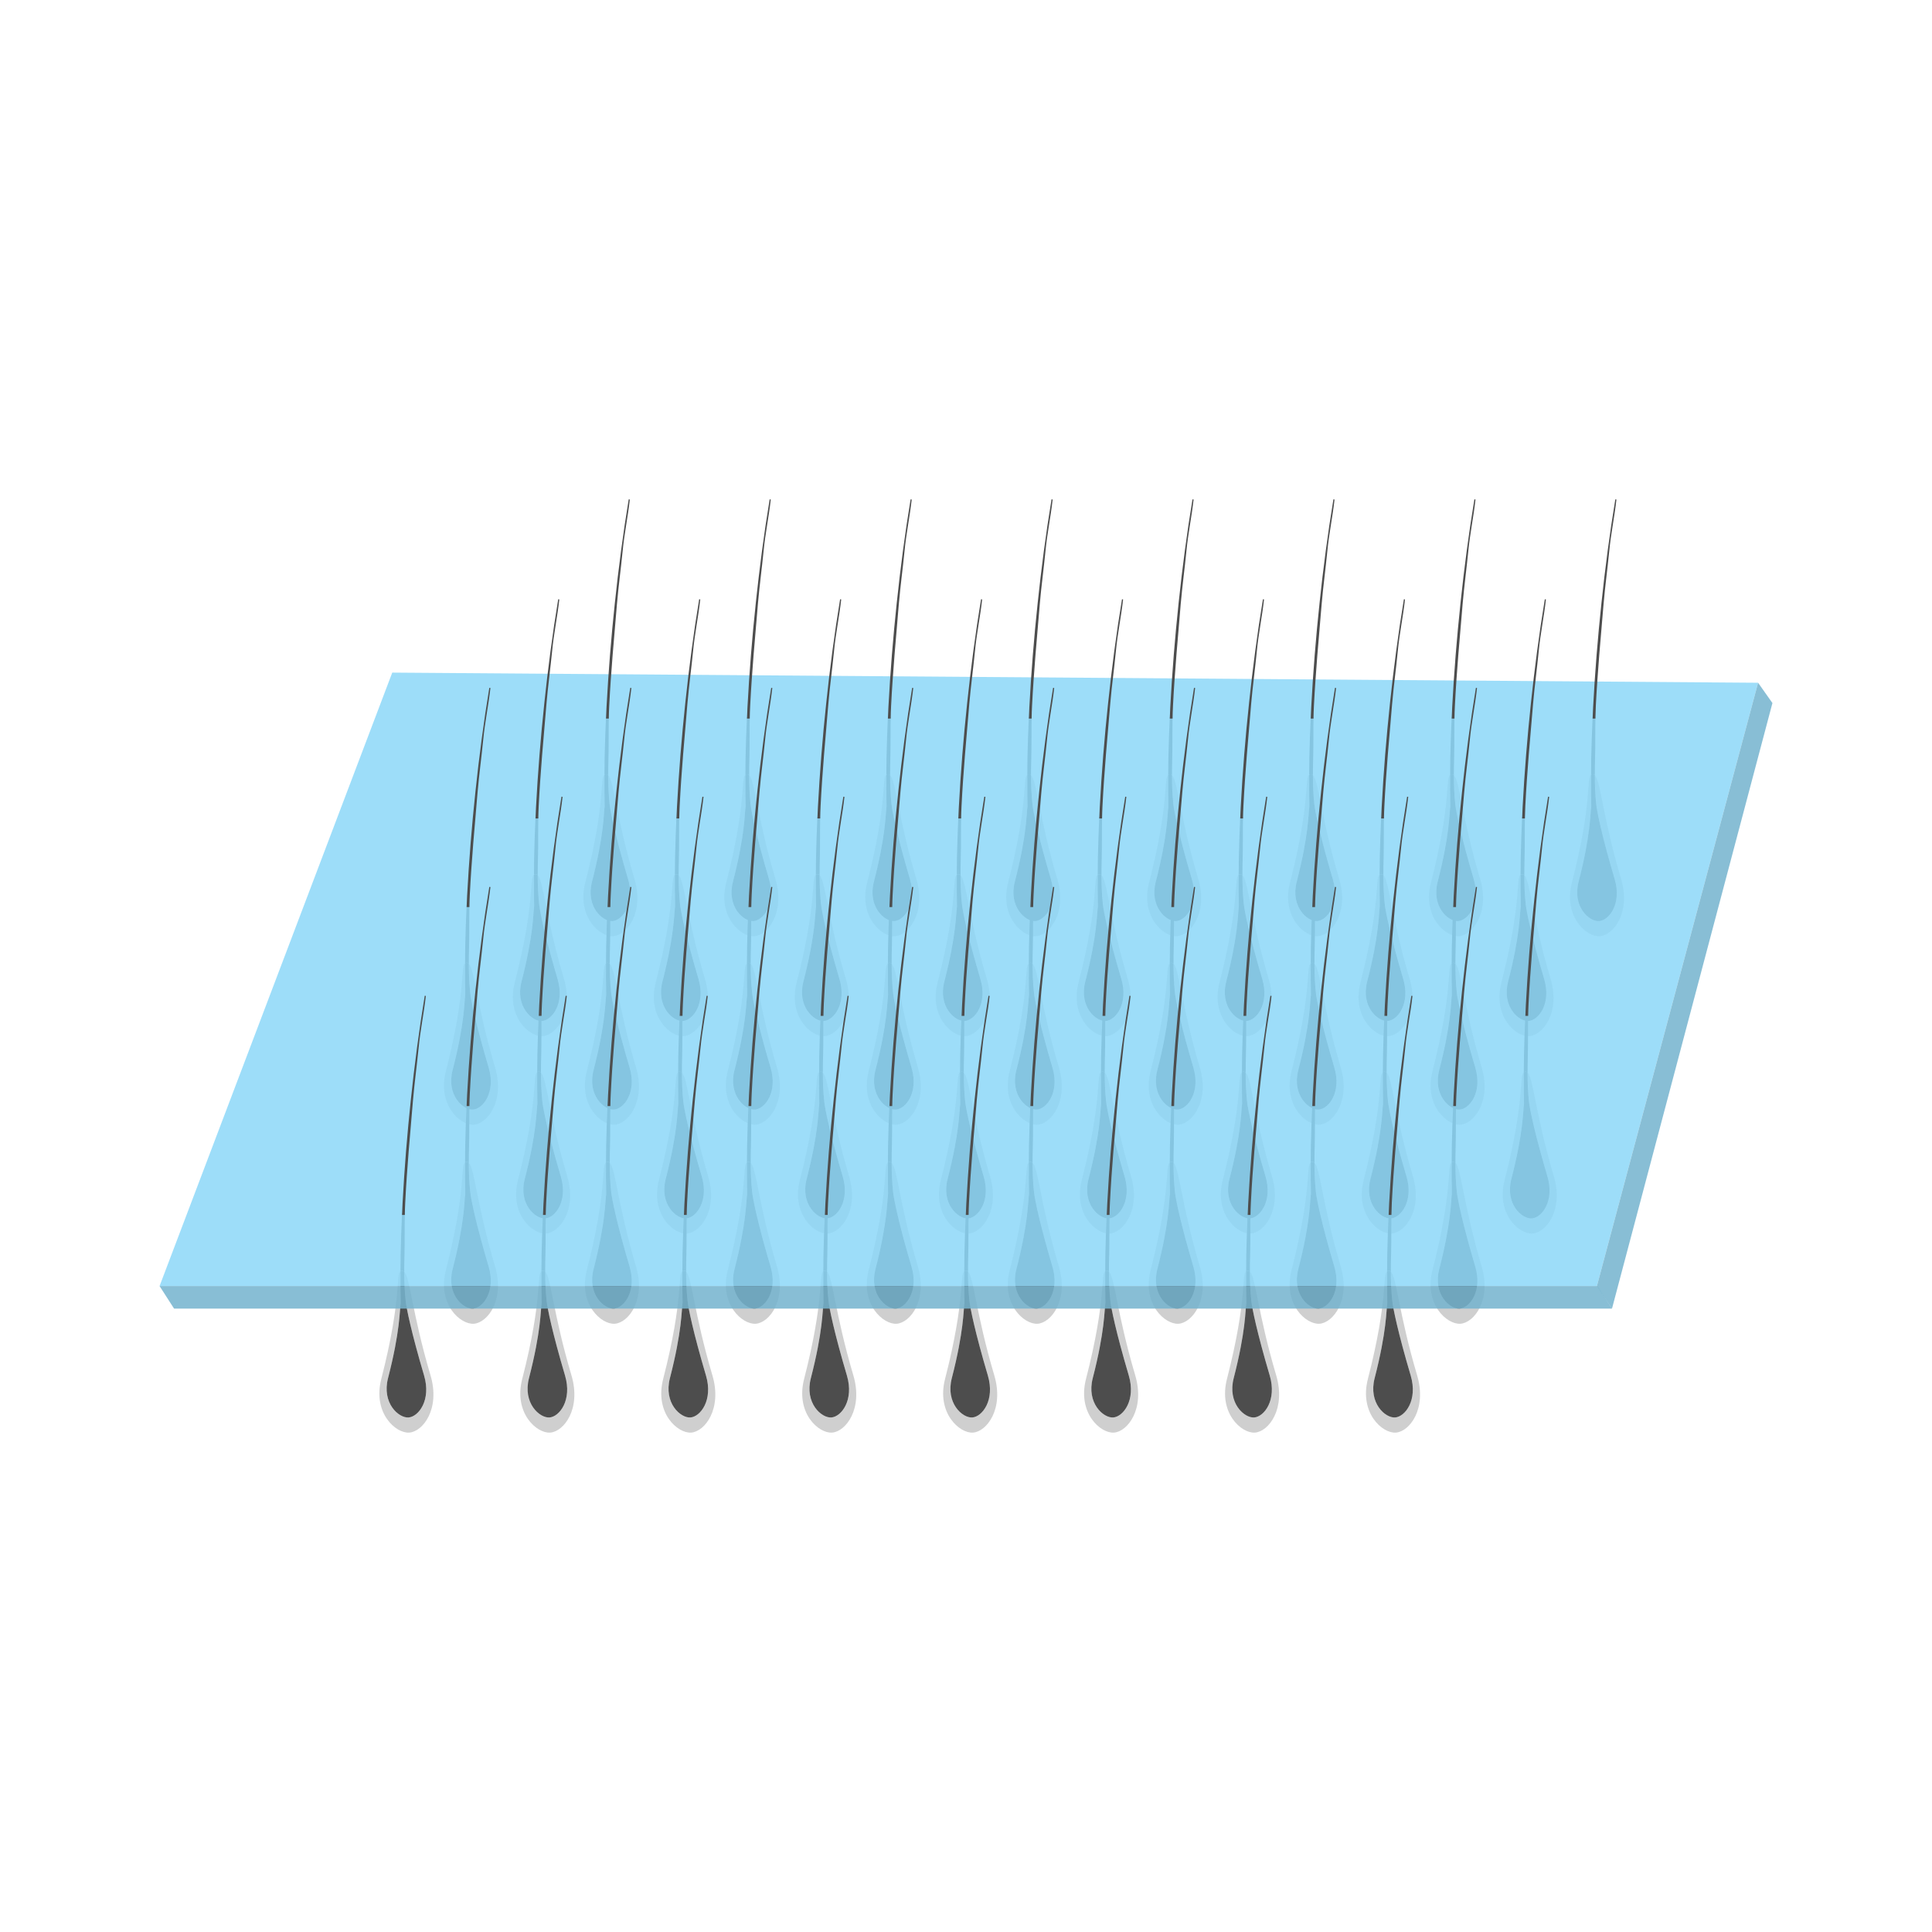 <?xml version="1.0" encoding="utf-8"?>
<!-- Generator: Adobe Illustrator 15.1.0, SVG Export Plug-In . SVG Version: 6.00 Build 0)  -->
<!DOCTYPE svg PUBLIC "-//W3C//DTD SVG 1.1//EN" "http://www.w3.org/Graphics/SVG/1.1/DTD/svg11.dtd">
<svg version="1.1" id="Layer_1" xmlns="http://www.w3.org/2000/svg" xmlns:xlink="http://www.w3.org/1999/xlink" x="0px" y="0px"
	 width="250px" height="250px" viewBox="0 0 250 250" enable-background="new 0 0 250 250" xml:space="preserve">
<g>
	<g>
		<path fill="#CFCFCF" d="M81.272,113.76c0.943,3.181-0.724,5.331-2.013,5.425c-1.288,0.094-3.48-1.872-2.653-5.085
			c1.573-6.106,1.493-8.751,1.637-9.745c-0.031-1.365-0.032-2.73-0.023-4.095c-0.651,0.458,0.208,3.477-2.487,13.943
			c-1.13,4.388,1.863,7.073,3.623,6.944c1.759-0.128,4.035-3.064,2.748-7.409c-2.427-8.189-2.627-12.656-3.401-13.424
			c0.001,1.23,0.044,2.467,0.18,3.748C78.985,105.032,79.604,108.133,81.272,113.76z"/>
		<path fill="#4D4D4D" d="M78.239,98.097c-0.011,0.721-0.015,1.442-0.019,2.164c0.054-0.038,0.116-0.061,0.194-0.066
			c0.106-0.008,0.201,0.035,0.288,0.121c-0.001-0.743,0.009-1.485,0.033-2.231c0.044-1.719,0.01-3.533,0.044-5.296H78.42
			C78.34,94.556,78.275,96.326,78.239,98.097z"/>
		<path fill="#4D4D4D" d="M78.414,100.194c-0.078,0.006-0.14,0.028-0.194,0.066c-0.008,1.365-0.007,2.73,0.023,4.095
			c-0.144,0.993-0.063,3.639-1.637,9.745c-0.828,3.213,1.365,5.179,2.653,5.085c1.289-0.094,2.956-2.244,2.013-5.425
			c-1.667-5.627-2.287-8.728-2.39-9.697c-0.136-1.281-0.179-2.518-0.18-3.748C78.614,100.229,78.52,100.186,78.414,100.194z"/>
		<path fill="#CFCFCF" d="M99.51,113.76c0.943,3.181-0.724,5.331-2.012,5.425c-1.288,0.094-3.48-1.872-2.653-5.085
			c1.573-6.106,1.493-8.751,1.637-9.745c-0.03-1.365-0.031-2.73-0.023-4.095c-0.65,0.458,0.209,3.477-2.487,13.943
			c-1.13,4.388,1.864,7.073,3.623,6.944c1.759-0.128,4.035-3.064,2.748-7.409c-2.426-8.189-2.626-12.656-3.401-13.424
			c0.001,1.23,0.043,2.467,0.18,3.748C97.223,105.032,97.842,108.133,99.51,113.76z"/>
		<path fill="#4D4D4D" d="M96.477,98.097c-0.012,0.721-0.015,1.442-0.02,2.164c0.054-0.038,0.117-0.061,0.194-0.066
			c0.106-0.008,0.2,0.035,0.288,0.121c-0.001-0.743,0.009-1.485,0.032-2.231c0.044-1.719,0.01-3.533,0.044-5.296h-0.359
			C96.578,94.556,96.513,96.326,96.477,98.097z"/>
		<path fill="#4D4D4D" d="M96.652,100.194c-0.078,0.006-0.14,0.028-0.194,0.066c-0.008,1.365-0.007,2.73,0.023,4.095
			c-0.144,0.993-0.063,3.639-1.637,9.745c-0.827,3.213,1.365,5.179,2.653,5.085c1.288-0.094,2.956-2.244,2.012-5.425
			c-1.667-5.627-2.287-8.728-2.39-9.697c-0.137-1.281-0.179-2.518-0.18-3.748C96.852,100.229,96.758,100.186,96.652,100.194z"/>
		<path fill="#CFCFCF" d="M117.748,113.76c0.942,3.181-0.724,5.331-2.012,5.425c-1.289,0.094-3.481-1.872-2.653-5.085
			c1.573-6.106,1.493-8.751,1.636-9.745c-0.03-1.365-0.031-2.73-0.023-4.095c-0.651,0.458,0.209,3.477-2.488,13.943
			c-1.129,4.388,1.864,7.073,3.624,6.944c1.759-0.128,4.035-3.064,2.748-7.409c-2.426-8.189-2.626-12.656-3.402-13.424
			c0.002,1.23,0.044,2.467,0.181,3.748C115.461,105.032,116.081,108.133,117.748,113.76z"/>
		<path fill="#4D4D4D" d="M114.715,98.097c-0.011,0.721-0.015,1.442-0.019,2.164c0.054-0.038,0.117-0.061,0.194-0.066
			c0.105-0.008,0.2,0.035,0.287,0.121c0-0.743,0.01-1.485,0.033-2.231c0.044-1.719,0.01-3.533,0.044-5.296h-0.359
			C114.816,94.556,114.751,96.326,114.715,98.097z"/>
		<path fill="#4D4D4D" d="M114.89,100.194c-0.078,0.006-0.14,0.028-0.194,0.066c-0.008,1.365-0.007,2.73,0.023,4.095
			c-0.143,0.993-0.063,3.639-1.636,9.745c-0.828,3.213,1.365,5.179,2.653,5.085c1.288-0.094,2.955-2.244,2.012-5.425
			c-1.667-5.627-2.287-8.728-2.39-9.697c-0.137-1.281-0.179-2.518-0.181-3.748C115.09,100.229,114.995,100.186,114.89,100.194z"/>
		<path fill="#CFCFCF" d="M135.986,113.76c0.941,3.181-0.725,5.331-2.014,5.425c-1.287,0.094-3.479-1.872-2.652-5.085
			c1.572-6.106,1.494-8.751,1.637-9.745c-0.03-1.365-0.031-2.73-0.021-4.095c-0.651,0.458,0.207,3.477-2.488,13.943
			c-1.131,4.388,1.863,7.073,3.623,6.944c1.759-0.128,4.035-3.064,2.748-7.409c-2.428-8.189-2.627-12.656-3.402-13.424
			c0.002,1.23,0.045,2.467,0.182,3.748C133.699,105.032,134.318,108.133,135.986,113.76z"/>
		<path fill="#4D4D4D" d="M132.953,98.097c-0.012,0.721-0.016,1.442-0.02,2.164c0.055-0.038,0.116-0.061,0.192-0.066
			c0.106-0.008,0.201,0.035,0.288,0.121c-0.001-0.743,0.01-1.485,0.033-2.231c0.044-1.719,0.011-3.533,0.044-5.296h-0.359
			C133.055,94.556,132.99,96.326,132.953,98.097z"/>
		<path fill="#4D4D4D" d="M133.127,100.194c-0.076,0.006-0.139,0.028-0.191,0.066c-0.01,1.365-0.008,2.73,0.021,4.095
			c-0.143,0.993-0.063,3.639-1.637,9.745c-0.827,3.213,1.365,5.179,2.652,5.085c1.289-0.094,2.955-2.244,2.014-5.425
			c-1.668-5.627-2.287-8.728-2.391-9.697c-0.137-1.281-0.18-2.518-0.182-3.748C133.328,100.229,133.232,100.186,133.127,100.194z"/>
		<path fill="#CFCFCF" d="M154.225,113.76c0.942,3.181-0.725,5.331-2.013,5.425c-1.288,0.094-3.479-1.872-2.653-5.085
			c1.573-6.106,1.494-8.751,1.637-9.745c-0.029-1.365-0.03-2.73-0.021-4.095c-0.65,0.458,0.208,3.477-2.488,13.943
			c-1.131,4.388,1.863,7.073,3.623,6.944c1.76-0.128,4.035-3.064,2.748-7.409c-2.428-8.189-2.627-12.656-3.402-13.424
			c0.003,1.23,0.046,2.467,0.182,3.748C151.938,105.032,152.557,108.133,154.225,113.76z"/>
		<path fill="#4D4D4D" d="M151.189,98.097c-0.01,0.721-0.014,1.442-0.018,2.164c0.053-0.038,0.115-0.061,0.191-0.066
			c0.107-0.008,0.201,0.035,0.289,0.121c-0.002-0.743,0.01-1.485,0.033-2.231c0.043-1.719,0.01-3.533,0.043-5.296h-0.358
			C151.293,94.556,151.229,96.326,151.189,98.097z"/>
		<path fill="#4D4D4D" d="M151.365,100.194c-0.077,0.006-0.141,0.028-0.192,0.066c-0.009,1.365-0.008,2.73,0.022,4.095
			c-0.145,0.993-0.063,3.639-1.637,9.745c-0.828,3.213,1.364,5.179,2.652,5.085c1.288-0.094,2.955-2.244,2.014-5.425
			c-1.668-5.627-2.287-8.728-2.392-9.697c-0.136-1.281-0.179-2.518-0.181-3.748C151.566,100.229,151.473,100.186,151.365,100.194z"
			/>
		<path fill="#CFCFCF" d="M172.462,113.76c0.942,3.181-0.724,5.331-2.013,5.425c-1.287,0.094-3.479-1.872-2.653-5.085
			c1.574-6.106,1.494-8.751,1.638-9.745c-0.031-1.365-0.031-2.73-0.022-4.095c-0.649,0.458,0.208,3.477-2.487,13.943
			c-1.131,4.388,1.863,7.073,3.622,6.944s4.036-3.064,2.749-7.409c-2.428-8.189-2.628-12.656-3.402-13.424
			c0.002,1.23,0.045,2.467,0.182,3.748C170.176,105.032,170.795,108.133,172.462,113.76z"/>
		<path fill="#4D4D4D" d="M169.43,98.097c-0.012,0.721-0.015,1.442-0.02,2.164c0.054-0.038,0.115-0.061,0.193-0.066
			c0.105-0.008,0.201,0.035,0.287,0.121c0-0.743,0.01-1.485,0.032-2.231c0.045-1.719,0.011-3.533,0.045-5.296h-0.358
			C169.529,94.556,169.466,96.326,169.43,98.097z"/>
		<path fill="#4D4D4D" d="M169.604,100.194c-0.076,0.006-0.14,0.028-0.192,0.066c-0.009,1.365-0.009,2.73,0.022,4.095
			c-0.144,0.993-0.063,3.639-1.638,9.745c-0.825,3.213,1.366,5.179,2.653,5.085c1.289-0.094,2.955-2.244,2.013-5.425
			c-1.667-5.627-2.286-8.728-2.39-9.697c-0.137-1.281-0.18-2.518-0.182-3.748C169.805,100.229,169.71,100.186,169.604,100.194z"/>
		<path fill="#CFCFCF" d="M190.7,113.76c0.942,3.181-0.726,5.331-2.013,5.425c-1.287,0.094-3.48-1.872-2.653-5.085
			c1.573-6.106,1.493-8.751,1.638-9.745c-0.031-1.365-0.031-2.73-0.023-4.095c-0.65,0.458,0.209,3.477-2.486,13.943
			c-1.131,4.388,1.863,7.073,3.622,6.944s4.036-3.064,2.748-7.409c-2.427-8.189-2.628-12.656-3.401-13.424
			c0.002,1.23,0.044,2.467,0.182,3.748C188.413,105.032,189.033,108.133,190.7,113.76z"/>
		<path fill="#4D4D4D" d="M187.667,98.097c-0.011,0.721-0.015,1.442-0.019,2.164c0.054-0.038,0.115-0.061,0.192-0.066
			c0.106-0.008,0.2,0.035,0.288,0.121c-0.001-0.743,0.01-1.485,0.032-2.231c0.045-1.719,0.011-3.533,0.045-5.296h-0.358
			C187.77,94.556,187.704,96.326,187.667,98.097z"/>
		<path fill="#4D4D4D" d="M187.842,100.194c-0.076,0.006-0.14,0.028-0.193,0.066c-0.008,1.365-0.008,2.73,0.023,4.095
			c-0.145,0.993-0.063,3.639-1.638,9.745c-0.827,3.213,1.366,5.179,2.653,5.085c1.287-0.094,2.955-2.244,2.013-5.425
			c-1.667-5.627-2.287-8.728-2.39-9.697c-0.138-1.281-0.18-2.518-0.182-3.748C188.042,100.229,187.947,100.186,187.842,100.194z"/>
		<path fill="#CFCFCF" d="M208.938,113.76c0.943,3.181-0.725,5.331-2.013,5.425c-1.288,0.094-3.479-1.872-2.653-5.085
			c1.574-6.106,1.494-8.751,1.638-9.745c-0.03-1.365-0.031-2.73-0.022-4.095c-0.65,0.458,0.209,3.477-2.486,13.943
			c-1.131,4.388,1.863,7.073,3.621,6.944c1.76-0.129,4.035-3.064,2.748-7.409c-2.427-8.189-2.627-12.656-3.4-13.424
			c0.002,1.23,0.044,2.467,0.181,3.748C206.65,105.032,207.271,108.133,208.938,113.76z"/>
		<path fill="#4D4D4D" d="M206.4,98.083c0.045-1.719,0.011-3.533,0.045-5.296h-0.359c-0.08,1.769-0.145,3.538-0.182,5.309
			c-0.01,0.721-0.014,1.442-0.018,2.164c0.053-0.038,0.115-0.061,0.192-0.066c0.106-0.008,0.2,0.035,0.288,0.121
			C206.367,99.572,206.378,98.83,206.4,98.083z"/>
		<path fill="#4D4D4D" d="M206.08,100.194c-0.077,0.006-0.141,0.028-0.193,0.066c-0.009,1.365-0.008,2.73,0.022,4.095
			c-0.144,0.993-0.063,3.639-1.638,9.745c-0.826,3.213,1.365,5.179,2.653,5.085c1.288-0.094,2.956-2.244,2.013-5.425
			c-1.668-5.627-2.287-8.728-2.39-9.697c-0.137-1.281-0.179-2.518-0.181-3.748C206.279,100.229,206.188,100.186,206.08,100.194z"/>
	</g>
	<g>
		<path fill="#CFCFCF" d="M72.149,126.688c0.942,3.183-0.724,5.332-2.013,5.427c-1.288,0.093-3.48-1.873-2.653-5.087
			c1.573-6.105,1.493-8.75,1.636-9.743c-0.03-1.365-0.031-2.73-0.023-4.095c-0.651,0.458,0.208,3.477-2.488,13.942
			c-1.13,4.389,1.864,7.073,3.623,6.945c1.759-0.129,4.036-3.064,2.748-7.409c-2.427-8.189-2.627-12.656-3.402-13.424
			c0.002,1.23,0.044,2.466,0.181,3.748C69.862,117.959,70.481,121.061,72.149,126.688z"/>
		<path fill="#4D4D4D" d="M69.116,111.024c-0.011,0.721-0.015,1.442-0.019,2.164c0.054-0.038,0.116-0.061,0.194-0.066
			c0.106-0.008,0.201,0.034,0.288,0.121c0-0.743,0.01-1.485,0.033-2.232c0.044-1.719,0.01-3.532,0.044-5.295h-0.359
			C69.217,107.484,69.152,109.254,69.116,111.024z"/>
		<path fill="#4D4D4D" d="M69.291,113.122c-0.078,0.006-0.14,0.028-0.194,0.066c-0.008,1.364-0.007,2.729,0.023,4.095
			c-0.143,0.993-0.063,3.638-1.636,9.744c-0.828,3.213,1.365,5.179,2.653,5.086c1.289-0.096,2.955-2.244,2.013-5.426
			c-1.667-5.626-2.287-8.729-2.39-9.696c-0.136-1.282-0.179-2.518-0.181-3.748C69.491,113.156,69.396,113.114,69.291,113.122z"/>
		<path fill="#CFCFCF" d="M90.387,126.688c0.943,3.183-0.724,5.332-2.012,5.427c-1.288,0.093-3.48-1.873-2.653-5.087
			c1.573-6.105,1.493-8.75,1.637-9.743c-0.03-1.365-0.032-2.73-0.023-4.095c-0.651,0.458,0.208,3.477-2.487,13.942
			c-1.13,4.389,1.864,7.073,3.623,6.945c1.759-0.129,4.035-3.064,2.748-7.409c-2.427-8.189-2.626-12.656-3.401-13.424
			c0.001,1.23,0.044,2.466,0.18,3.748C88.1,117.959,88.72,121.061,90.387,126.688z"/>
		<path fill="#4D4D4D" d="M87.354,111.024c-0.012,0.721-0.015,1.442-0.02,2.164c0.054-0.038,0.117-0.061,0.194-0.066
			c0.106-0.008,0.201,0.034,0.288,0.121c-0.001-0.743,0.009-1.485,0.033-2.232c0.044-1.719,0.01-3.532,0.044-5.295h-0.36
			C87.455,107.484,87.39,109.254,87.354,111.024z"/>
		<path fill="#4D4D4D" d="M87.528,113.122c-0.077,0.006-0.14,0.028-0.194,0.066c-0.008,1.364-0.007,2.729,0.023,4.095
			c-0.144,0.993-0.063,3.638-1.637,9.744c-0.827,3.213,1.365,5.179,2.653,5.086c1.288-0.096,2.955-2.244,2.012-5.426
			c-1.667-5.626-2.287-8.729-2.39-9.696c-0.136-1.282-0.179-2.518-0.18-3.748C87.729,113.156,87.634,113.114,87.528,113.122z"/>
		<path fill="#CFCFCF" d="M108.625,126.688c0.943,3.183-0.723,5.332-2.012,5.427c-1.288,0.093-3.48-1.873-2.653-5.087
			c1.573-6.105,1.493-8.75,1.637-9.743c-0.031-1.365-0.032-2.73-0.024-4.095c-0.651,0.458,0.209,3.477-2.487,13.942
			c-1.13,4.389,1.863,7.073,3.623,6.945c1.759-0.129,4.035-3.064,2.748-7.409c-2.427-8.189-2.627-12.656-3.401-13.424
			c0.001,1.23,0.044,2.466,0.18,3.748C106.338,117.959,106.958,121.061,108.625,126.688z"/>
		<path fill="#4D4D4D" d="M105.592,111.024c-0.012,0.721-0.015,1.442-0.02,2.164c0.054-0.038,0.117-0.061,0.194-0.066
			c0.106-0.008,0.201,0.034,0.288,0.121c-0.001-0.743,0.009-1.485,0.032-2.232c0.044-1.719,0.01-3.532,0.044-5.295h-0.359
			C105.693,107.484,105.628,109.254,105.592,111.024z"/>
		<path fill="#4D4D4D" d="M105.767,113.122c-0.078,0.006-0.14,0.028-0.194,0.066c-0.008,1.364-0.007,2.729,0.024,4.095
			c-0.144,0.993-0.064,3.638-1.637,9.744c-0.827,3.213,1.365,5.179,2.653,5.086c1.289-0.096,2.956-2.244,2.012-5.426
			c-1.667-5.626-2.286-8.729-2.39-9.696c-0.136-1.282-0.179-2.518-0.18-3.748C105.968,113.156,105.873,113.114,105.767,113.122z"/>
		<path fill="#CFCFCF" d="M126.861,126.688c0.943,3.183-0.723,5.332-2.011,5.427c-1.288,0.093-3.481-1.873-2.653-5.087
			c1.573-6.105,1.493-8.75,1.637-9.743c-0.03-1.365-0.031-2.73-0.023-4.095c-0.651,0.458,0.209,3.477-2.487,13.942
			c-1.13,4.389,1.863,7.073,3.623,6.945c1.759-0.129,4.036-3.064,2.747-7.409c-2.425-8.189-2.625-12.656-3.399-13.424
			c0.002,1.23,0.043,2.466,0.18,3.748C124.575,117.959,125.195,121.061,126.861,126.688z"/>
		<path fill="#4D4D4D" d="M123.83,111.024c-0.012,0.721-0.015,1.442-0.02,2.164c0.054-0.038,0.117-0.061,0.194-0.066
			c0.106-0.008,0.2,0.034,0.288,0.121c-0.001-0.743,0.01-1.485,0.032-2.232c0.044-1.719,0.011-3.532,0.044-5.295h-0.359
			C123.931,107.484,123.866,109.254,123.83,111.024z"/>
		<path fill="#4D4D4D" d="M124.005,113.122c-0.078,0.006-0.14,0.028-0.194,0.066c-0.008,1.364-0.007,2.729,0.023,4.095
			c-0.144,0.993-0.063,3.638-1.637,9.744c-0.828,3.213,1.365,5.179,2.653,5.086c1.289-0.096,2.955-2.244,2.011-5.426
			c-1.667-5.626-2.286-8.729-2.389-9.696c-0.137-1.282-0.178-2.518-0.18-3.748C124.205,113.156,124.111,113.114,124.005,113.122z"/>
		<path fill="#CFCFCF" d="M145.102,126.688c0.942,3.183-0.725,5.332-2.013,5.427c-1.289,0.093-3.479-1.873-2.653-5.087
			c1.573-6.105,1.494-8.75,1.637-9.743c-0.029-1.365-0.03-2.73-0.022-4.095c-0.649,0.458,0.209,3.477-2.487,13.942
			c-1.129,4.389,1.863,7.073,3.623,6.945c1.76-0.129,4.035-3.064,2.748-7.409c-2.427-8.189-2.627-12.656-3.402-13.424
			c0.004,1.23,0.045,2.466,0.182,3.748C142.813,117.959,143.434,121.061,145.102,126.688z"/>
		<path fill="#4D4D4D" d="M142.068,111.024c-0.012,0.721-0.016,1.442-0.021,2.164c0.054-0.038,0.117-0.061,0.194-0.066
			c0.105-0.008,0.199,0.034,0.287,0.121c0-0.743,0.011-1.485,0.033-2.232c0.043-1.719,0.01-3.532,0.043-5.295h-0.358
			C142.169,107.484,142.104,109.254,142.068,111.024z"/>
		<path fill="#4D4D4D" d="M142.243,113.122c-0.077,0.006-0.142,0.028-0.194,0.066c-0.008,1.364-0.007,2.729,0.021,4.095
			c-0.143,0.993-0.063,3.638-1.635,9.744c-0.828,3.213,1.363,5.179,2.652,5.086c1.288-0.096,2.955-2.244,2.012-5.426
			c-1.666-5.626-2.287-8.729-2.39-9.696c-0.138-1.282-0.178-2.518-0.181-3.748C142.443,113.156,142.35,113.114,142.243,113.122z"/>
		<path fill="#CFCFCF" d="M163.339,126.688c0.942,3.183-0.724,5.332-2.012,5.427c-1.289,0.093-3.481-1.873-2.653-5.087
			c1.572-6.105,1.493-8.75,1.637-9.743c-0.029-1.365-0.031-2.73-0.022-4.095c-0.649,0.458,0.208,3.477-2.488,13.942
			c-1.129,4.389,1.864,7.073,3.624,6.945c1.76-0.129,4.035-3.064,2.747-7.409c-2.427-8.189-2.626-12.656-3.401-13.424
			c0.002,1.23,0.045,2.466,0.182,3.748C161.053,117.959,161.672,121.061,163.339,126.688z"/>
		<path fill="#4D4D4D" d="M160.307,111.024c-0.012,0.721-0.015,1.442-0.02,2.164c0.054-0.038,0.115-0.061,0.193-0.066
			c0.105-0.008,0.201,0.034,0.287,0.121c0-0.743,0.01-1.485,0.033-2.232c0.045-1.719,0.01-3.532,0.045-5.295h-0.361
			C160.407,107.484,160.343,109.254,160.307,111.024z"/>
		<path fill="#4D4D4D" d="M160.48,113.122c-0.078,0.006-0.141,0.028-0.193,0.066c-0.01,1.364-0.008,2.729,0.021,4.095
			c-0.143,0.993-0.063,3.638-1.636,9.744c-0.827,3.213,1.364,5.179,2.653,5.086c1.287-0.096,2.953-2.244,2.012-5.426
			c-1.667-5.626-2.287-8.729-2.391-9.696c-0.137-1.282-0.178-2.518-0.18-3.748C160.682,113.156,160.587,113.114,160.48,113.122z"/>
		<path fill="#CFCFCF" d="M181.577,126.688c0.942,3.183-0.724,5.332-2.013,5.427c-1.289,0.093-3.48-1.873-2.652-5.087
			c1.572-6.105,1.492-8.75,1.636-9.743c-0.028-1.365-0.03-2.73-0.022-4.095c-0.65,0.458,0.209,3.477-2.487,13.942
			c-1.13,4.389,1.862,7.073,3.623,6.945c1.759-0.129,4.034-3.064,2.748-7.409c-2.427-8.189-2.627-12.656-3.401-13.424
			c0.002,1.23,0.045,2.466,0.18,3.748C179.29,117.959,179.91,121.061,181.577,126.688z"/>
		<path fill="#4D4D4D" d="M178.544,111.024c-0.011,0.721-0.015,1.442-0.019,2.164c0.053-0.038,0.115-0.061,0.192-0.066
			c0.106-0.008,0.201,0.034,0.288,0.121c-0.001-0.743,0.01-1.485,0.033-2.232c0.043-1.719,0.01-3.532,0.043-5.295h-0.359
			C178.646,107.484,178.581,109.254,178.544,111.024z"/>
		<path fill="#4D4D4D" d="M178.719,113.122c-0.076,0.006-0.141,0.028-0.193,0.066c-0.008,1.364-0.006,2.729,0.022,4.095
			c-0.144,0.993-0.063,3.638-1.636,9.744c-0.828,3.213,1.363,5.179,2.652,5.086c1.289-0.096,2.955-2.244,2.013-5.426
			c-1.667-5.626-2.287-8.729-2.392-9.696c-0.136-1.282-0.178-2.518-0.18-3.748C178.92,113.156,178.825,113.114,178.719,113.122z"/>
		<path fill="#CFCFCF" d="M199.814,126.688c0.942,3.183-0.724,5.332-2.012,5.427c-1.289,0.093-3.48-1.873-2.652-5.087
			c1.572-6.105,1.492-8.75,1.636-9.743c-0.03-1.365-0.031-2.73-0.022-4.095c-0.65,0.458,0.209,3.477-2.488,13.942
			c-1.129,4.389,1.863,7.073,3.623,6.945c1.76-0.129,4.035-3.064,2.748-7.409c-2.426-8.189-2.627-12.656-3.4-13.424
			c0.002,1.23,0.044,2.466,0.18,3.748C197.527,117.959,198.148,121.061,199.814,126.688z"/>
		<path fill="#4D4D4D" d="M197.277,111.011c0.043-1.719,0.01-3.532,0.043-5.295h-0.358c-0.078,1.769-0.144,3.538-0.18,5.309
			c-0.013,0.721-0.015,1.442-0.021,2.164c0.055-0.038,0.116-0.061,0.194-0.066c0.104-0.008,0.201,0.034,0.288,0.121
			C197.244,112.5,197.255,111.758,197.277,111.011z"/>
		<path fill="#4D4D4D" d="M196.957,113.122c-0.078,0.006-0.141,0.028-0.193,0.066c-0.009,1.364-0.008,2.729,0.022,4.095
			c-0.144,0.993-0.063,3.638-1.636,9.744c-0.828,3.213,1.363,5.179,2.651,5.086c1.289-0.096,2.955-2.244,2.013-5.426
			c-1.666-5.626-2.287-8.729-2.391-9.696c-0.136-1.282-0.178-2.518-0.18-3.748C197.158,113.156,197.063,113.114,196.957,113.122z"/>
	</g>
	<g>
		<path fill="#CFCFCF" d="M63.234,138.148c0.943,3.183-0.724,5.332-2.013,5.426c-1.288,0.094-3.48-1.872-2.653-5.086
			c1.573-6.105,1.493-8.752,1.637-9.744c-0.031-1.365-0.032-2.729-0.023-4.095c-0.651,0.458,0.208,3.477-2.487,13.943
			c-1.13,4.389,1.863,7.072,3.623,6.944c1.759-0.129,4.036-3.063,2.748-7.409c-2.427-8.188-2.627-12.655-3.401-13.423
			c0.001,1.229,0.044,2.466,0.18,3.748C60.947,129.421,61.566,132.521,63.234,138.148z"/>
		<path fill="#4D4D4D" d="M60.201,122.486c-0.011,0.721-0.015,1.442-0.019,2.164c0.054-0.038,0.116-0.06,0.194-0.066
			c0.106-0.008,0.201,0.034,0.288,0.121c-0.001-0.743,0.009-1.485,0.033-2.232c0.044-1.719,0.01-3.533,0.044-5.296h-0.359
			C60.302,118.946,60.237,120.715,60.201,122.486z"/>
		<path fill="#4D4D4D" d="M60.375,124.583c-0.078,0.006-0.14,0.028-0.194,0.066c-0.008,1.365-0.007,2.729,0.023,4.095
			c-0.144,0.992-0.063,3.639-1.637,9.744c-0.828,3.214,1.365,5.18,2.653,5.086c1.289-0.094,2.956-2.243,2.013-5.426
			c-1.667-5.627-2.287-8.729-2.39-9.696c-0.136-1.281-0.179-2.519-0.18-3.748C60.576,124.618,60.481,124.576,60.375,124.583z"/>
		<path fill="#CFCFCF" d="M81.472,138.148c0.943,3.183-0.724,5.332-2.012,5.426s-3.48-1.872-2.653-5.086
			c1.573-6.105,1.493-8.752,1.637-9.744c-0.03-1.365-0.031-2.729-0.023-4.095c-0.65,0.458,0.209,3.477-2.487,13.943
			c-1.13,4.389,1.864,7.072,3.623,6.944c1.759-0.129,4.035-3.063,2.748-7.409c-2.427-8.188-2.627-12.655-3.402-13.423
			c0.001,1.229,0.044,2.466,0.181,3.748C79.185,129.421,79.805,132.521,81.472,138.148z"/>
		<path fill="#4D4D4D" d="M78.439,122.486c-0.012,0.721-0.015,1.442-0.02,2.164c0.054-0.038,0.117-0.06,0.194-0.066
			c0.106-0.008,0.201,0.034,0.288,0.121c-0.001-0.743,0.009-1.485,0.033-2.232c0.044-1.719,0.01-3.533,0.044-5.296h-0.36
			C78.54,118.946,78.475,120.715,78.439,122.486z"/>
		<path fill="#4D4D4D" d="M78.613,124.583c-0.077,0.006-0.14,0.028-0.194,0.066c-0.008,1.365-0.007,2.729,0.023,4.095
			c-0.144,0.992-0.063,3.639-1.637,9.744c-0.827,3.214,1.365,5.18,2.653,5.086c1.289-0.094,2.955-2.243,2.012-5.426
			c-1.667-5.627-2.287-8.729-2.39-9.696c-0.136-1.281-0.179-2.519-0.181-3.748C78.814,124.618,78.719,124.576,78.613,124.583z"/>
		<path fill="#CFCFCF" d="M99.71,138.148c0.942,3.183-0.724,5.332-2.012,5.426c-1.289,0.094-3.481-1.872-2.653-5.086
			c1.573-6.105,1.493-8.752,1.636-9.744c-0.03-1.365-0.031-2.729-0.023-4.095c-0.651,0.458,0.209,3.477-2.487,13.943
			c-1.13,4.389,1.863,7.072,3.623,6.944c1.759-0.129,4.035-3.063,2.748-7.409c-2.426-8.188-2.626-12.655-3.402-13.423
			c0.002,1.229,0.044,2.466,0.181,3.748C97.423,129.421,98.042,132.521,99.71,138.148z"/>
		<path fill="#4D4D4D" d="M96.677,122.486c-0.012,0.721-0.015,1.442-0.02,2.164c0.054-0.038,0.117-0.06,0.194-0.066
			c0.105-0.008,0.2,0.034,0.287,0.121c0-0.743,0.01-1.485,0.033-2.232c0.044-1.719,0.01-3.533,0.044-5.296h-0.359
			C96.778,118.946,96.713,120.715,96.677,122.486z"/>
		<path fill="#4D4D4D" d="M96.852,124.583c-0.078,0.006-0.14,0.028-0.194,0.066c-0.008,1.365-0.007,2.729,0.023,4.095
			c-0.143,0.992-0.063,3.639-1.636,9.744c-0.828,3.214,1.365,5.18,2.653,5.086c1.288-0.094,2.955-2.243,2.012-5.426
			c-1.667-5.627-2.287-8.729-2.39-9.696c-0.137-1.281-0.179-2.519-0.181-3.748C97.052,124.618,96.957,124.576,96.852,124.583z"/>
		<path fill="#CFCFCF" d="M117.948,138.148c0.943,3.183-0.724,5.332-2.012,5.426c-1.289,0.094-3.481-1.872-2.653-5.086
			c1.572-6.105,1.493-8.752,1.636-9.744c-0.03-1.365-0.032-2.729-0.023-4.095c-0.651,0.458,0.208,3.477-2.488,13.943
			c-1.13,4.389,1.864,7.072,3.624,6.944c1.759-0.129,4.034-3.063,2.748-7.409c-2.427-8.188-2.626-12.655-3.402-13.423
			c0.001,1.229,0.044,2.466,0.18,3.748C115.661,129.421,116.281,132.521,117.948,138.148z"/>
		<path fill="#4D4D4D" d="M114.915,122.486c-0.011,0.721-0.015,1.442-0.019,2.164c0.054-0.038,0.117-0.06,0.193-0.066
			c0.106-0.008,0.201,0.034,0.288,0.121c-0.001-0.743,0.009-1.485,0.033-2.232c0.044-1.719,0.011-3.533,0.044-5.296h-0.359
			C115.016,118.946,114.952,120.715,114.915,122.486z"/>
		<path fill="#4D4D4D" d="M115.089,124.583c-0.077,0.006-0.139,0.028-0.193,0.066c-0.009,1.365-0.007,2.729,0.023,4.095
			c-0.143,0.992-0.064,3.639-1.636,9.744c-0.828,3.214,1.364,5.18,2.653,5.086c1.288-0.094,2.955-2.243,2.012-5.426
			c-1.667-5.627-2.287-8.729-2.39-9.696c-0.136-1.281-0.179-2.519-0.18-3.748C115.291,124.618,115.195,124.576,115.089,124.583z"/>
		<path fill="#CFCFCF" d="M136.188,138.148c0.941,3.183-0.726,5.332-2.014,5.426c-1.287,0.094-3.48-1.872-2.652-5.086
			c1.572-6.105,1.492-8.752,1.637-9.744c-0.03-1.365-0.031-2.729-0.021-4.095c-0.652,0.458,0.207,3.477-2.488,13.943
			c-1.131,4.389,1.863,7.072,3.623,6.944c1.758-0.129,4.035-3.063,2.748-7.409c-2.429-8.188-2.629-12.655-3.402-13.423
			c0.002,1.229,0.045,2.466,0.181,3.748C133.898,129.421,134.52,132.521,136.188,138.148z"/>
		<path fill="#4D4D4D" d="M133.152,122.486c-0.01,0.721-0.014,1.442-0.019,2.164c0.054-0.038,0.115-0.06,0.192-0.066
			c0.105-0.008,0.201,0.034,0.287,0.121c0-0.743,0.011-1.485,0.033-2.232c0.045-1.719,0.012-3.533,0.045-5.296h-0.359
			C133.255,118.946,133.189,120.715,133.152,122.486z"/>
		<path fill="#4D4D4D" d="M133.327,124.583c-0.077,0.006-0.14,0.028-0.192,0.066c-0.009,1.365-0.008,2.729,0.022,4.095
			c-0.144,0.992-0.063,3.639-1.638,9.744c-0.826,3.214,1.365,5.18,2.653,5.086s2.955-2.243,2.013-5.426
			c-1.668-5.627-2.287-8.729-2.391-9.696c-0.136-1.281-0.179-2.519-0.182-3.748C133.527,124.618,133.434,124.576,133.327,124.583z"
			/>
		<path fill="#CFCFCF" d="M154.424,138.148c0.943,3.183-0.724,5.332-2.013,5.426c-1.287,0.094-3.479-1.872-2.653-5.086
			c1.574-6.105,1.494-8.752,1.639-9.744c-0.031-1.365-0.031-2.729-0.023-4.095c-0.65,0.458,0.208,3.477-2.486,13.943
			c-1.132,4.389,1.862,7.072,3.622,6.944c1.759-0.129,4.035-3.063,2.748-7.409c-2.428-8.188-2.628-12.655-3.401-13.423
			c0.002,1.229,0.045,2.466,0.181,3.748C152.139,129.421,152.757,132.521,154.424,138.148z"/>
		<path fill="#4D4D4D" d="M151.391,122.486c-0.011,0.721-0.014,1.442-0.019,2.164c0.054-0.038,0.116-0.06,0.192-0.066
			c0.106-0.008,0.201,0.034,0.289,0.121c-0.002-0.743,0.01-1.485,0.031-2.232c0.045-1.719,0.012-3.533,0.045-5.296h-0.359
			C151.492,118.946,151.428,120.715,151.391,122.486z"/>
		<path fill="#4D4D4D" d="M151.564,124.583c-0.076,0.006-0.14,0.028-0.192,0.066c-0.009,1.365-0.009,2.729,0.022,4.095
			c-0.144,0.992-0.063,3.639-1.638,9.744c-0.825,3.214,1.366,5.18,2.653,5.086c1.289-0.094,2.956-2.243,2.013-5.426
			c-1.667-5.627-2.286-8.729-2.39-9.696c-0.137-1.281-0.18-2.519-0.182-3.748C151.768,124.618,151.672,124.576,151.564,124.583z"/>
		<path fill="#CFCFCF" d="M172.662,138.148c0.943,3.183-0.725,5.332-2.014,5.426c-1.287,0.094-3.479-1.872-2.652-5.086
			c1.574-6.105,1.494-8.752,1.638-9.744c-0.03-1.365-0.03-2.729-0.022-4.095c-0.651,0.458,0.207,3.477-2.487,13.943
			c-1.131,4.389,1.862,7.072,3.622,6.944c1.759-0.129,4.036-3.063,2.748-7.409c-2.428-8.188-2.627-12.655-3.401-13.423
			c0.003,1.229,0.044,2.466,0.181,3.748C170.375,129.421,170.995,132.521,172.662,138.148z"/>
		<path fill="#4D4D4D" d="M169.629,122.486c-0.011,0.721-0.016,1.442-0.02,2.164c0.055-0.038,0.117-0.06,0.193-0.066
			c0.106-0.008,0.201,0.034,0.288,0.121c-0.001-0.743,0.011-1.485,0.032-2.232c0.045-1.719,0.011-3.533,0.045-5.296h-0.359
			C169.73,118.946,169.666,120.715,169.629,122.486z"/>
		<path fill="#4D4D4D" d="M169.805,124.583c-0.078,0.006-0.141,0.028-0.193,0.066c-0.008,1.365-0.008,2.729,0.022,4.095
			c-0.144,0.992-0.063,3.639-1.638,9.744c-0.827,3.214,1.365,5.18,2.652,5.086c1.289-0.094,2.957-2.243,2.014-5.426
			c-1.667-5.627-2.287-8.729-2.391-9.696c-0.137-1.281-0.179-2.519-0.181-3.748C170.005,124.618,169.91,124.576,169.805,124.583z"/>
		<path fill="#CFCFCF" d="M190.9,138.148c0.942,3.183-0.726,5.332-2.014,5.426c-1.287,0.094-3.479-1.872-2.652-5.086
			c1.574-6.105,1.494-8.752,1.637-9.744c-0.03-1.365-0.031-2.729-0.021-4.095c-0.652,0.458,0.207,3.477-2.488,13.943
			c-1.131,4.389,1.863,7.072,3.623,6.944c1.759-0.129,4.035-3.063,2.748-7.409c-2.428-8.188-2.627-12.655-3.401-13.423
			c0.002,1.229,0.044,2.466,0.181,3.748C188.613,129.421,189.232,132.521,190.9,138.148z"/>
		<path fill="#4D4D4D" d="M188.361,122.473c0.046-1.719,0.012-3.533,0.046-5.296h-0.359c-0.08,1.769-0.144,3.539-0.181,5.309
			c-0.012,0.721-0.016,1.442-0.02,2.164c0.055-0.038,0.116-0.06,0.193-0.066c0.105-0.008,0.2,0.034,0.288,0.121
			C188.329,123.961,188.34,123.219,188.361,122.473z"/>
		<path fill="#4D4D4D" d="M188.042,124.583c-0.077,0.006-0.14,0.028-0.192,0.066c-0.01,1.365-0.009,2.729,0.021,4.095
			c-0.143,0.992-0.063,3.639-1.637,9.744c-0.827,3.214,1.365,5.18,2.652,5.086c1.288-0.094,2.957-2.243,2.014-5.426
			c-1.668-5.627-2.287-8.729-2.391-9.696c-0.137-1.281-0.179-2.519-0.181-3.748C188.242,124.618,188.148,124.576,188.042,124.583z"
			/>
	</g>
	<g>
		<path fill="#CFCFCF" d="M72.569,152.234c0.943,3.183-0.724,5.332-2.012,5.426c-1.289,0.095-3.48-1.872-2.653-5.085
			c1.573-6.106,1.493-8.751,1.636-9.744c-0.03-1.365-0.031-2.729-0.023-4.097c-0.65,0.459,0.209,3.478-2.487,13.943
			c-1.13,4.389,1.863,7.072,3.623,6.945c1.759-0.129,4.035-3.064,2.748-7.41c-2.426-8.188-2.626-12.654-3.401-13.423
			c0.002,1.229,0.044,2.466,0.181,3.748C70.283,143.507,70.902,146.607,72.569,152.234z"/>
		<path fill="#4D4D4D" d="M69.536,136.572c-0.011,0.721-0.014,1.441-0.019,2.162c0.054-0.036,0.117-0.061,0.194-0.064
			c0.106-0.008,0.2,0.034,0.288,0.121c0-0.743,0.01-1.484,0.033-2.232c0.044-1.719,0.01-3.531,0.044-5.295h-0.359
			C69.638,133.032,69.573,134.802,69.536,136.572z"/>
		<path fill="#4D4D4D" d="M69.711,138.67c-0.078,0.005-0.14,0.028-0.194,0.064c-0.008,1.365-0.007,2.73,0.023,4.097
			c-0.143,0.993-0.063,3.638-1.636,9.744c-0.828,3.213,1.364,5.18,2.653,5.085c1.289-0.094,2.955-2.243,2.012-5.426
			c-1.667-5.627-2.287-8.729-2.39-9.695c-0.136-1.282-0.179-2.52-0.181-3.748C69.912,138.704,69.817,138.662,69.711,138.67z"/>
		<path fill="#CFCFCF" d="M90.807,152.234c0.943,3.183-0.724,5.332-2.012,5.426c-1.289,0.095-3.48-1.872-2.653-5.085
			c1.573-6.106,1.493-8.751,1.636-9.744c-0.03-1.365-0.031-2.729-0.023-4.097c-0.651,0.459,0.208,3.478-2.487,13.943
			c-1.13,4.389,1.863,7.072,3.623,6.945c1.759-0.129,4.035-3.064,2.747-7.41c-2.426-8.188-2.626-12.654-3.401-13.423
			c0.001,1.229,0.044,2.466,0.18,3.748C88.521,143.507,89.141,146.607,90.807,152.234z"/>
		<path fill="#4D4D4D" d="M87.774,136.572c-0.011,0.721-0.015,1.441-0.019,2.162c0.054-0.036,0.117-0.061,0.194-0.064
			c0.106-0.008,0.201,0.034,0.288,0.121c-0.001-0.743,0.009-1.484,0.032-2.232c0.044-1.719,0.011-3.531,0.044-5.295h-0.36
			C87.875,133.032,87.811,134.802,87.774,136.572z"/>
		<path fill="#4D4D4D" d="M87.949,138.67c-0.077,0.005-0.14,0.028-0.194,0.064c-0.008,1.365-0.007,2.73,0.023,4.097
			c-0.143,0.993-0.063,3.638-1.636,9.744c-0.827,3.213,1.365,5.18,2.653,5.085c1.288-0.094,2.955-2.243,2.012-5.426
			c-1.667-5.627-2.286-8.729-2.39-9.695c-0.136-1.282-0.179-2.52-0.18-3.748C88.15,138.704,88.055,138.662,87.949,138.67z"/>
		<path fill="#CFCFCF" d="M109.045,152.234c0.942,3.183-0.724,5.332-2.012,5.426c-1.289,0.095-3.481-1.872-2.653-5.085
			c1.572-6.106,1.493-8.751,1.636-9.744c-0.029-1.365-0.03-2.729-0.022-4.097c-0.651,0.459,0.209,3.478-2.488,13.943
			c-1.13,4.389,1.864,7.072,3.624,6.945c1.759-0.129,4.035-3.064,2.747-7.41c-2.427-8.188-2.626-12.654-3.401-13.423
			c0.001,1.229,0.044,2.466,0.181,3.748C106.759,143.507,107.378,146.607,109.045,152.234z"/>
		<path fill="#4D4D4D" d="M106.013,136.572c-0.011,0.721-0.015,1.441-0.019,2.162c0.054-0.036,0.117-0.061,0.193-0.064
			c0.106-0.008,0.201,0.034,0.288,0.121c-0.001-0.743,0.009-1.484,0.033-2.232c0.044-1.719,0.011-3.531,0.044-5.295h-0.36
			C106.114,133.032,106.049,134.802,106.013,136.572z"/>
		<path fill="#4D4D4D" d="M106.187,138.67c-0.077,0.005-0.139,0.028-0.193,0.064c-0.008,1.365-0.007,2.73,0.022,4.097
			c-0.143,0.993-0.063,3.638-1.636,9.744c-0.828,3.213,1.364,5.18,2.653,5.085c1.288-0.094,2.954-2.243,2.012-5.426
			c-1.667-5.627-2.287-8.729-2.39-9.695c-0.137-1.282-0.179-2.52-0.181-3.748C106.388,138.704,106.293,138.662,106.187,138.67z"/>
		<path fill="#CFCFCF" d="M127.284,152.234c0.942,3.183-0.726,5.332-2.014,5.426c-1.288,0.095-3.479-1.872-2.652-5.085
			c1.572-6.106,1.493-8.751,1.636-9.744c-0.03-1.365-0.031-2.729-0.023-4.097c-0.65,0.459,0.208,3.478-2.487,13.943
			c-1.131,4.389,1.864,7.072,3.622,6.945c1.76-0.129,4.036-3.064,2.749-7.41c-2.428-8.188-2.628-12.654-3.402-13.423
			c0.002,1.229,0.045,2.466,0.181,3.748C124.997,143.507,125.616,146.607,127.284,152.234z"/>
		<path fill="#4D4D4D" d="M124.25,136.572c-0.011,0.721-0.014,1.441-0.019,2.162c0.055-0.036,0.117-0.061,0.193-0.064
			c0.106-0.008,0.201,0.034,0.288,0.121c-0.001-0.743,0.01-1.484,0.033-2.232c0.044-1.719,0.011-3.531,0.044-5.295h-0.359
			C124.352,133.032,124.287,134.802,124.25,136.572z"/>
		<path fill="#4D4D4D" d="M124.425,138.67c-0.076,0.005-0.139,0.028-0.193,0.064c-0.008,1.365-0.007,2.73,0.023,4.097
			c-0.143,0.993-0.064,3.638-1.636,9.744c-0.828,3.213,1.364,5.18,2.652,5.085c1.29-0.094,2.956-2.243,2.014-5.426
			c-1.668-5.627-2.287-8.729-2.391-9.695c-0.136-1.282-0.179-2.52-0.181-3.748C124.626,138.704,124.531,138.662,124.425,138.67z"/>
		<path fill="#CFCFCF" d="M145.521,152.234c0.942,3.183-0.725,5.332-2.014,5.426c-1.287,0.095-3.479-1.872-2.652-5.085
			c1.574-6.106,1.494-8.751,1.638-9.744c-0.031-1.365-0.032-2.729-0.022-4.097c-0.65,0.459,0.207,3.478-2.488,13.943
			c-1.131,4.389,1.863,7.072,3.623,6.945c1.758-0.129,4.035-3.064,2.748-7.41c-2.428-8.188-2.627-12.654-3.401-13.423
			c0.002,1.229,0.045,2.466,0.181,3.748C143.234,143.507,143.854,146.607,145.521,152.234z"/>
		<path fill="#4D4D4D" d="M142.488,136.572c-0.012,0.721-0.014,1.441-0.02,2.162c0.055-0.036,0.116-0.061,0.193-0.064
			c0.105-0.008,0.201,0.034,0.288,0.121c-0.001-0.743,0.01-1.484,0.032-2.232c0.045-1.719,0.011-3.531,0.045-5.295h-0.359
			C142.59,133.032,142.525,134.802,142.488,136.572z"/>
		<path fill="#4D4D4D" d="M142.663,138.67c-0.077,0.005-0.14,0.028-0.192,0.064c-0.01,1.365-0.009,2.73,0.022,4.097
			c-0.144,0.993-0.063,3.638-1.638,9.744c-0.826,3.213,1.365,5.18,2.652,5.085c1.289-0.094,2.956-2.243,2.014-5.426
			c-1.668-5.627-2.287-8.729-2.391-9.695c-0.136-1.282-0.179-2.52-0.181-3.748C142.863,138.704,142.77,138.662,142.663,138.67z"/>
		<path fill="#CFCFCF" d="M163.76,152.234c0.943,3.183-0.724,5.332-2.013,5.426c-1.288,0.095-3.479-1.872-2.653-5.085
			c1.573-6.106,1.494-8.751,1.639-9.744c-0.031-1.365-0.032-2.729-0.024-4.097c-0.649,0.459,0.209,3.478-2.485,13.943
			c-1.132,4.389,1.862,7.072,3.621,6.945c1.76-0.129,4.035-3.064,2.748-7.41c-2.427-8.188-2.627-12.654-3.4-13.423
			c0.002,1.229,0.045,2.466,0.181,3.748C161.475,143.507,162.093,146.607,163.76,152.234z"/>
		<path fill="#4D4D4D" d="M160.727,136.572c-0.012,0.721-0.015,1.441-0.02,2.162c0.055-0.036,0.117-0.061,0.193-0.064
			c0.106-0.008,0.201,0.034,0.289,0.121c-0.002-0.743,0.01-1.484,0.031-2.232c0.045-1.719,0.012-3.531,0.045-5.295h-0.358
			C160.827,133.032,160.764,134.802,160.727,136.572z"/>
		<path fill="#4D4D4D" d="M160.9,138.67c-0.076,0.005-0.139,0.028-0.193,0.064c-0.008,1.365-0.007,2.73,0.023,4.097
			c-0.144,0.993-0.063,3.638-1.638,9.744c-0.825,3.213,1.365,5.18,2.653,5.085c1.289-0.094,2.956-2.243,2.013-5.426
			c-1.667-5.627-2.286-8.729-2.39-9.695c-0.137-1.282-0.18-2.52-0.182-3.748C161.104,138.704,161.008,138.662,160.9,138.67z"/>
		<path fill="#CFCFCF" d="M181.998,152.234c0.943,3.183-0.725,5.332-2.014,5.426c-1.287,0.095-3.479-1.872-2.652-5.085
			c1.572-6.106,1.493-8.751,1.637-9.744c-0.029-1.365-0.031-2.729-0.023-4.097c-0.649,0.459,0.209,3.478-2.485,13.943
			c-1.131,4.389,1.862,7.072,3.622,6.945c1.759-0.129,4.035-3.064,2.748-7.41c-2.428-8.188-2.627-12.654-3.4-13.423
			c0.002,1.229,0.043,2.466,0.18,3.748C179.711,143.507,180.33,146.607,181.998,152.234z"/>
		<path fill="#4D4D4D" d="M178.965,136.572c-0.012,0.721-0.015,1.441-0.02,2.162c0.055-0.036,0.117-0.061,0.193-0.064
			c0.106-0.008,0.2,0.034,0.288,0.121c-0.001-0.743,0.011-1.484,0.032-2.232c0.045-1.719,0.012-3.531,0.045-5.295h-0.359
			C179.064,133.032,179.001,134.802,178.965,136.572z"/>
		<path fill="#4D4D4D" d="M179.141,138.67c-0.078,0.005-0.141,0.028-0.195,0.064c-0.008,1.365-0.006,2.73,0.023,4.097
			c-0.144,0.993-0.063,3.638-1.637,9.744c-0.827,3.213,1.365,5.18,2.652,5.085c1.289-0.094,2.957-2.243,2.014-5.426
			c-1.668-5.627-2.287-8.729-2.391-9.695c-0.137-1.282-0.178-2.52-0.18-3.748C179.34,138.704,179.246,138.662,179.141,138.67z"/>
		<path fill="#CFCFCF" d="M200.236,152.234c0.941,3.183-0.725,5.332-2.014,5.426c-1.287,0.095-3.479-1.872-2.652-5.085
			c1.572-6.106,1.492-8.751,1.637-9.744c-0.03-1.365-0.031-2.729-0.023-4.097c-0.649,0.459,0.209,3.478-2.486,13.943
			c-1.131,4.389,1.863,7.072,3.623,6.945c1.759-0.129,4.035-3.064,2.748-7.41c-2.428-8.188-2.627-12.654-3.402-13.423
			c0.003,1.229,0.045,2.466,0.182,3.748C197.949,143.507,198.568,146.607,200.236,152.234z"/>
		<path fill="#4D4D4D" d="M197.697,136.559c0.045-1.719,0.012-3.531,0.045-5.295h-0.359c-0.078,1.77-0.145,3.538-0.18,5.31
			c-0.012,0.721-0.016,1.442-0.02,2.163c0.055-0.037,0.116-0.062,0.193-0.065c0.105-0.008,0.2,0.034,0.287,0.121
			C197.665,138.048,197.676,137.307,197.697,136.559z"/>
		<path fill="#4D4D4D" d="M197.378,138.67c-0.077,0.005-0.14,0.028-0.194,0.064c-0.008,1.365-0.006,2.73,0.023,4.097
			c-0.145,0.993-0.063,3.638-1.637,9.744c-0.827,3.213,1.365,5.18,2.652,5.085c1.289-0.094,2.955-2.243,2.014-5.426
			c-1.668-5.627-2.287-8.729-2.391-9.695c-0.137-1.282-0.179-2.52-0.182-3.748C197.578,138.704,197.482,138.662,197.378,138.67z"/>
	</g>
	<g>
		<path fill="#CFCFCF" d="M63.234,163.904c0.943,3.183-0.724,5.332-2.013,5.427c-1.288,0.096-3.48-1.871-2.653-5.085
			c1.573-6.105,1.493-8.752,1.637-9.745c-0.031-1.364-0.032-2.729-0.023-4.094c-0.651,0.458,0.208,3.477-2.487,13.942
			c-1.13,4.387,1.863,7.072,3.623,6.943c1.759-0.127,4.036-3.064,2.748-7.408c-2.427-8.189-2.627-12.656-3.401-13.424
			c0.001,1.229,0.044,2.467,0.18,3.748C60.947,155.178,61.566,158.279,63.234,163.904z"/>
		<path fill="#4D4D4D" d="M60.201,148.243c-0.011,0.722-0.015,1.442-0.019,2.164c0.054-0.038,0.116-0.062,0.194-0.066
			c0.106-0.008,0.201,0.034,0.288,0.121c-0.001-0.743,0.009-1.485,0.033-2.231c0.044-1.719,0.01-3.532,0.044-5.295h-0.359
			C60.302,144.703,60.237,146.473,60.201,148.243z"/>
		<path fill="#4D4D4D" d="M60.375,150.341c-0.078,0.007-0.14,0.028-0.194,0.066c-0.008,1.364-0.007,2.729,0.023,4.094
			c-0.144,0.993-0.063,3.64-1.637,9.745c-0.828,3.214,1.365,5.181,2.653,5.085c1.289-0.095,2.956-2.244,2.013-5.427
			c-1.667-5.625-2.287-8.728-2.39-9.694c-0.136-1.28-0.179-2.519-0.18-3.748C60.576,150.375,60.481,150.333,60.375,150.341z"/>
		<path fill="#CFCFCF" d="M81.472,163.904c0.943,3.183-0.724,5.332-2.012,5.427c-1.288,0.096-3.48-1.871-2.653-5.085
			c1.573-6.105,1.493-8.752,1.637-9.745c-0.03-1.364-0.031-2.729-0.023-4.094c-0.65,0.458,0.209,3.477-2.487,13.942
			c-1.13,4.387,1.864,7.072,3.623,6.943c1.759-0.127,4.035-3.064,2.748-7.408c-2.427-8.189-2.627-12.656-3.402-13.424
			c0.001,1.229,0.044,2.467,0.181,3.748C79.185,155.178,79.805,158.279,81.472,163.904z"/>
		<path fill="#4D4D4D" d="M78.439,148.243c-0.012,0.722-0.015,1.442-0.02,2.164c0.054-0.038,0.117-0.062,0.194-0.066
			c0.106-0.008,0.201,0.034,0.288,0.121c-0.001-0.743,0.009-1.485,0.033-2.231c0.044-1.719,0.01-3.532,0.044-5.295h-0.36
			C78.54,144.703,78.475,146.473,78.439,148.243z"/>
		<path fill="#4D4D4D" d="M78.613,150.341c-0.077,0.007-0.14,0.028-0.194,0.066c-0.008,1.364-0.007,2.729,0.023,4.094
			c-0.144,0.993-0.063,3.64-1.637,9.745c-0.827,3.214,1.365,5.181,2.653,5.085c1.289-0.095,2.955-2.244,2.012-5.427
			c-1.667-5.625-2.287-8.728-2.39-9.694c-0.136-1.28-0.179-2.519-0.181-3.748C78.814,150.375,78.719,150.333,78.613,150.341z"/>
		<path fill="#CFCFCF" d="M99.71,163.904c0.942,3.183-0.724,5.332-2.012,5.427c-1.289,0.096-3.481-1.871-2.653-5.085
			c1.573-6.105,1.493-8.752,1.636-9.745c-0.03-1.364-0.031-2.729-0.023-4.094c-0.651,0.458,0.209,3.477-2.487,13.942
			c-1.13,4.387,1.863,7.072,3.623,6.943c1.759-0.127,4.035-3.064,2.748-7.408c-2.426-8.189-2.626-12.656-3.402-13.424
			c0.002,1.229,0.044,2.467,0.181,3.748C97.423,155.178,98.042,158.279,99.71,163.904z"/>
		<path fill="#4D4D4D" d="M96.677,148.243c-0.012,0.722-0.015,1.442-0.02,2.164c0.054-0.038,0.117-0.062,0.194-0.066
			c0.105-0.008,0.2,0.034,0.287,0.121c0-0.743,0.01-1.485,0.033-2.231c0.044-1.719,0.01-3.532,0.044-5.295h-0.359
			C96.778,144.703,96.713,146.473,96.677,148.243z"/>
		<path fill="#4D4D4D" d="M96.852,150.341c-0.078,0.007-0.14,0.028-0.194,0.066c-0.008,1.364-0.007,2.729,0.023,4.094
			c-0.143,0.993-0.063,3.64-1.636,9.745c-0.828,3.214,1.365,5.181,2.653,5.085c1.288-0.095,2.955-2.244,2.012-5.427
			c-1.667-5.625-2.287-8.728-2.39-9.694c-0.137-1.28-0.179-2.519-0.181-3.748C97.052,150.375,96.957,150.333,96.852,150.341z"/>
		<path fill="#CFCFCF" d="M117.948,163.904c0.943,3.183-0.724,5.332-2.012,5.427c-1.289,0.096-3.481-1.871-2.653-5.085
			c1.572-6.105,1.493-8.752,1.636-9.745c-0.03-1.364-0.032-2.729-0.023-4.094c-0.651,0.458,0.208,3.477-2.488,13.942
			c-1.13,4.387,1.864,7.072,3.624,6.943c1.759-0.127,4.034-3.064,2.748-7.408c-2.427-8.189-2.626-12.656-3.402-13.424
			c0.001,1.229,0.044,2.467,0.18,3.748C115.661,155.178,116.281,158.279,117.948,163.904z"/>
		<path fill="#4D4D4D" d="M114.915,148.243c-0.011,0.722-0.015,1.442-0.019,2.164c0.054-0.038,0.117-0.062,0.193-0.066
			c0.106-0.008,0.201,0.034,0.288,0.121c-0.001-0.743,0.009-1.485,0.033-2.231c0.044-1.719,0.011-3.532,0.044-5.295h-0.359
			C115.016,144.703,114.952,146.473,114.915,148.243z"/>
		<path fill="#4D4D4D" d="M115.089,150.341c-0.077,0.007-0.139,0.028-0.193,0.066c-0.009,1.364-0.007,2.729,0.023,4.094
			c-0.143,0.993-0.064,3.64-1.636,9.745c-0.828,3.214,1.364,5.181,2.653,5.085c1.288-0.095,2.955-2.244,2.012-5.427
			c-1.667-5.625-2.287-8.728-2.39-9.694c-0.136-1.28-0.179-2.519-0.18-3.748C115.291,150.375,115.195,150.333,115.089,150.341z"/>
		<path fill="#CFCFCF" d="M136.188,163.904c0.941,3.183-0.726,5.332-2.014,5.427c-1.287,0.096-3.48-1.871-2.652-5.085
			c1.572-6.105,1.492-8.752,1.637-9.745c-0.03-1.364-0.031-2.729-0.021-4.094c-0.652,0.458,0.207,3.477-2.488,13.942
			c-1.131,4.387,1.863,7.072,3.623,6.943c1.758-0.127,4.035-3.064,2.748-7.408c-2.429-8.189-2.629-12.656-3.402-13.424
			c0.002,1.229,0.045,2.467,0.181,3.748C133.898,155.178,134.52,158.279,136.188,163.904z"/>
		<path fill="#4D4D4D" d="M133.152,148.243c-0.01,0.722-0.014,1.442-0.019,2.164c0.054-0.038,0.115-0.062,0.192-0.066
			c0.105-0.008,0.201,0.034,0.287,0.121c0-0.743,0.011-1.485,0.033-2.231c0.045-1.719,0.012-3.532,0.045-5.295h-0.359
			C133.255,144.703,133.189,146.473,133.152,148.243z"/>
		<path fill="#4D4D4D" d="M133.327,150.341c-0.077,0.007-0.14,0.028-0.192,0.066c-0.009,1.364-0.008,2.729,0.022,4.094
			c-0.144,0.993-0.063,3.64-1.638,9.745c-0.826,3.214,1.365,5.181,2.653,5.085c1.288-0.095,2.955-2.244,2.013-5.427
			c-1.668-5.625-2.287-8.728-2.391-9.694c-0.136-1.28-0.179-2.519-0.182-3.748C133.527,150.375,133.434,150.333,133.327,150.341z"/>
		<path fill="#CFCFCF" d="M154.424,163.904c0.943,3.183-0.724,5.332-2.013,5.427c-1.287,0.096-3.479-1.871-2.653-5.085
			c1.574-6.105,1.494-8.752,1.639-9.745c-0.031-1.364-0.031-2.729-0.023-4.094c-0.65,0.458,0.208,3.477-2.486,13.942
			c-1.132,4.387,1.862,7.072,3.622,6.943c1.759-0.127,4.035-3.064,2.748-7.408c-2.428-8.189-2.628-12.656-3.401-13.424
			c0.002,1.229,0.045,2.467,0.181,3.748C152.139,155.178,152.757,158.279,154.424,163.904z"/>
		<path fill="#4D4D4D" d="M151.391,148.243c-0.011,0.722-0.014,1.442-0.019,2.164c0.054-0.038,0.116-0.062,0.192-0.066
			c0.106-0.008,0.201,0.034,0.289,0.121c-0.002-0.743,0.01-1.485,0.031-2.231c0.045-1.719,0.012-3.532,0.045-5.295h-0.359
			C151.492,144.703,151.428,146.473,151.391,148.243z"/>
		<path fill="#4D4D4D" d="M151.564,150.341c-0.076,0.007-0.14,0.028-0.192,0.066c-0.009,1.364-0.009,2.729,0.022,4.094
			c-0.144,0.993-0.063,3.64-1.638,9.745c-0.825,3.214,1.366,5.181,2.653,5.085c1.289-0.095,2.956-2.244,2.013-5.427
			c-1.667-5.625-2.286-8.728-2.39-9.694c-0.137-1.28-0.18-2.519-0.182-3.748C151.768,150.375,151.672,150.333,151.564,150.341z"/>
		<path fill="#CFCFCF" d="M172.662,163.904c0.943,3.183-0.725,5.332-2.014,5.427c-1.287,0.096-3.479-1.871-2.652-5.085
			c1.574-6.105,1.494-8.752,1.638-9.745c-0.03-1.364-0.03-2.729-0.022-4.094c-0.651,0.458,0.207,3.477-2.487,13.942
			c-1.131,4.387,1.862,7.072,3.622,6.943c1.759-0.127,4.036-3.064,2.748-7.408c-2.428-8.189-2.627-12.656-3.401-13.424
			c0.003,1.229,0.044,2.467,0.181,3.748C170.375,155.178,170.995,158.279,172.662,163.904z"/>
		<path fill="#4D4D4D" d="M169.629,148.243c-0.011,0.722-0.016,1.442-0.02,2.164c0.055-0.038,0.117-0.062,0.193-0.066
			c0.106-0.008,0.201,0.034,0.288,0.121c-0.001-0.743,0.011-1.485,0.032-2.231c0.045-1.719,0.011-3.532,0.045-5.295h-0.359
			C169.73,144.703,169.666,146.473,169.629,148.243z"/>
		<path fill="#4D4D4D" d="M169.805,150.341c-0.078,0.007-0.141,0.028-0.193,0.066c-0.008,1.364-0.008,2.729,0.022,4.094
			c-0.144,0.993-0.063,3.64-1.638,9.745c-0.827,3.214,1.365,5.181,2.652,5.085c1.289-0.095,2.957-2.244,2.014-5.427
			c-1.667-5.625-2.287-8.728-2.391-9.694c-0.137-1.28-0.179-2.519-0.181-3.748C170.005,150.375,169.91,150.333,169.805,150.341z"/>
		<path fill="#CFCFCF" d="M190.9,163.904c0.942,3.183-0.726,5.332-2.014,5.427c-1.287,0.096-3.479-1.871-2.652-5.085
			c1.574-6.105,1.494-8.752,1.637-9.745c-0.03-1.364-0.031-2.729-0.021-4.094c-0.652,0.458,0.207,3.477-2.488,13.942
			c-1.131,4.387,1.863,7.072,3.623,6.943c1.759-0.127,4.035-3.064,2.748-7.408c-2.428-8.189-2.627-12.656-3.401-13.424
			c0.002,1.229,0.044,2.467,0.181,3.748C188.613,155.178,189.232,158.279,190.9,163.904z"/>
		<path fill="#4D4D4D" d="M188.361,148.229c0.046-1.719,0.012-3.531,0.046-5.295h-0.359c-0.08,1.77-0.144,3.539-0.181,5.31
			c-0.012,0.722-0.016,1.442-0.02,2.164c0.055-0.038,0.116-0.062,0.193-0.066c0.105-0.008,0.2,0.034,0.288,0.121
			C188.329,149.719,188.34,148.977,188.361,148.229z"/>
		<path fill="#4D4D4D" d="M188.042,150.341c-0.077,0.007-0.14,0.028-0.192,0.066c-0.01,1.364-0.009,2.729,0.021,4.094
			c-0.143,0.993-0.063,3.64-1.637,9.745c-0.827,3.214,1.365,5.181,2.652,5.085c1.288-0.095,2.957-2.244,2.014-5.427
			c-1.668-5.625-2.287-8.728-2.391-9.694c-0.137-1.28-0.179-2.519-0.181-3.748C188.242,150.375,188.148,150.333,188.042,150.341z"/>
	</g>
	<g>
		<path fill="#CFCFCF" d="M54.877,177.993c0.943,3.182-0.724,5.332-2.012,5.426c-1.288,0.092-3.48-1.873-2.653-5.086
			c1.573-6.106,1.494-8.752,1.637-9.746c-0.03-1.364-0.031-2.729-0.023-4.094c-0.651,0.458,0.208,3.478-2.488,13.942
			c-1.13,4.388,1.864,7.072,3.623,6.943c1.759-0.127,4.036-3.063,2.748-7.408c-2.427-8.188-2.627-12.656-3.402-13.424
			c0.002,1.23,0.044,2.467,0.181,3.748C52.59,169.266,53.21,172.366,54.877,177.993z"/>
		<path fill="#4D4D4D" d="M51.844,162.329c-0.011,0.722-0.015,1.442-0.019,2.164c0.054-0.038,0.116-0.062,0.193-0.066
			c0.106-0.008,0.201,0.035,0.288,0.121c-0.001-0.741,0.01-1.485,0.033-2.231c0.044-1.719,0.01-3.531,0.044-5.295h-0.36
			C51.946,158.789,51.881,160.561,51.844,162.329z"/>
		<path fill="#4D4D4D" d="M52.019,164.427c-0.077,0.007-0.14,0.028-0.193,0.066c-0.008,1.364-0.007,2.729,0.023,4.094
			c-0.143,0.994-0.063,3.64-1.637,9.746c-0.827,3.213,1.365,5.178,2.653,5.086c1.289-0.094,2.955-2.244,2.012-5.426
			c-1.667-5.627-2.287-8.729-2.39-9.697c-0.136-1.28-0.179-2.519-0.181-3.748C52.22,164.462,52.125,164.419,52.019,164.427z"/>
		<path fill="#CFCFCF" d="M73.115,177.993c0.943,3.182-0.724,5.332-2.013,5.426c-1.288,0.092-3.48-1.873-2.653-5.086
			c1.573-6.106,1.494-8.752,1.637-9.746c-0.03-1.364-0.031-2.729-0.023-4.094c-0.651,0.458,0.208,3.478-2.488,13.942
			c-1.13,4.388,1.864,7.072,3.623,6.943c1.759-0.127,4.036-3.063,2.748-7.408c-2.427-8.188-2.627-12.656-3.401-13.424
			c0.002,1.23,0.044,2.467,0.18,3.748C70.828,169.266,71.448,172.366,73.115,177.993z"/>
		<path fill="#4D4D4D" d="M70.082,162.329c-0.011,0.722-0.015,1.442-0.019,2.164c0.054-0.038,0.116-0.062,0.193-0.066
			c0.106-0.008,0.201,0.035,0.288,0.121c-0.001-0.741,0.01-1.485,0.033-2.231c0.044-1.719,0.01-3.531,0.044-5.295h-0.359
			C70.184,158.789,70.119,160.561,70.082,162.329z"/>
		<path fill="#4D4D4D" d="M70.257,164.427c-0.077,0.007-0.14,0.028-0.193,0.066c-0.008,1.364-0.007,2.729,0.023,4.094
			c-0.143,0.994-0.063,3.64-1.637,9.746c-0.828,3.213,1.365,5.178,2.653,5.086c1.289-0.094,2.956-2.244,2.013-5.426
			c-1.667-5.627-2.287-8.729-2.39-9.697c-0.136-1.28-0.178-2.519-0.18-3.748C70.458,164.462,70.363,164.419,70.257,164.427z"/>
		<path fill="#CFCFCF" d="M91.354,177.993c0.943,3.182-0.724,5.332-2.013,5.426c-1.288,0.092-3.48-1.873-2.653-5.086
			c1.573-6.106,1.493-8.752,1.636-9.746c-0.03-1.364-0.031-2.729-0.023-4.094c-0.651,0.458,0.208,3.478-2.487,13.942
			c-1.13,4.388,1.863,7.072,3.623,6.943c1.759-0.127,4.036-3.063,2.748-7.408c-2.427-8.188-2.627-12.656-3.402-13.424
			c0.002,1.23,0.044,2.467,0.181,3.748C89.066,169.266,89.686,172.366,91.354,177.993z"/>
		<path fill="#4D4D4D" d="M88.32,162.329c-0.011,0.722-0.015,1.442-0.019,2.164c0.054-0.038,0.116-0.062,0.194-0.066
			c0.106-0.008,0.201,0.035,0.288,0.121c0-0.741,0.01-1.485,0.033-2.231c0.044-1.719,0.01-3.531,0.044-5.295H88.5
			C88.421,158.789,88.357,160.561,88.32,162.329z"/>
		<path fill="#4D4D4D" d="M88.495,164.427c-0.078,0.007-0.14,0.028-0.194,0.066c-0.008,1.364-0.007,2.729,0.023,4.094
			c-0.143,0.994-0.063,3.64-1.636,9.746c-0.828,3.213,1.365,5.178,2.653,5.086c1.289-0.094,2.956-2.244,2.013-5.426
			c-1.667-5.627-2.287-8.729-2.39-9.697c-0.136-1.28-0.178-2.519-0.181-3.748C88.696,164.462,88.601,164.419,88.495,164.427z"/>
		<path fill="#CFCFCF" d="M109.591,177.993c0.943,3.182-0.724,5.332-2.012,5.426c-1.289,0.092-3.481-1.873-2.653-5.086
			c1.573-6.106,1.494-8.752,1.637-9.746c-0.031-1.364-0.032-2.729-0.024-4.094c-0.651,0.458,0.209,3.478-2.487,13.942
			c-1.13,4.388,1.863,7.072,3.623,6.943c1.759-0.127,4.035-3.063,2.748-7.408c-2.426-8.188-2.626-12.656-3.401-13.424
			c0.001,1.23,0.043,2.467,0.18,3.748C107.304,169.266,107.924,172.366,109.591,177.993z"/>
		<path fill="#4D4D4D" d="M106.559,162.329c-0.011,0.722-0.015,1.442-0.02,2.164c0.054-0.038,0.117-0.062,0.194-0.066
			c0.106-0.008,0.2,0.035,0.288,0.121c-0.001-0.741,0.009-1.485,0.032-2.231c0.044-1.719,0.01-3.531,0.044-5.295h-0.359
			C106.659,158.789,106.595,160.561,106.559,162.329z"/>
		<path fill="#4D4D4D" d="M106.733,164.427c-0.078,0.007-0.14,0.028-0.194,0.066c-0.008,1.364-0.007,2.729,0.024,4.094
			c-0.144,0.994-0.064,3.64-1.637,9.746c-0.828,3.213,1.365,5.178,2.653,5.086c1.288-0.094,2.956-2.244,2.012-5.426
			c-1.667-5.627-2.287-8.729-2.39-9.697c-0.137-1.28-0.179-2.519-0.18-3.748C106.934,164.462,106.839,164.419,106.733,164.427z"/>
		<path fill="#CFCFCF" d="M127.829,177.993c0.942,3.182-0.724,5.332-2.013,5.426c-1.289,0.092-3.48-1.873-2.652-5.086
			c1.572-6.106,1.493-8.752,1.636-9.746c-0.029-1.364-0.03-2.729-0.022-4.094c-0.651,0.458,0.209,3.478-2.488,13.942
			c-1.129,4.388,1.864,7.072,3.624,6.943c1.759-0.127,4.035-3.063,2.747-7.408c-2.427-8.188-2.626-12.656-3.401-13.424
			c0.003,1.23,0.044,2.467,0.181,3.748C125.542,169.266,126.162,172.366,127.829,177.993z"/>
		<path fill="#4D4D4D" d="M124.797,162.329c-0.012,0.722-0.015,1.442-0.02,2.164c0.054-0.038,0.117-0.062,0.193-0.066
			c0.106-0.008,0.201,0.035,0.288,0.121c0-0.741,0.01-1.485,0.033-2.231c0.044-1.719,0.011-3.531,0.044-5.295h-0.36
			C124.897,158.789,124.833,160.561,124.797,162.329z"/>
		<path fill="#4D4D4D" d="M124.971,164.427c-0.076,0.007-0.14,0.028-0.193,0.066c-0.008,1.364-0.007,2.729,0.022,4.094
			c-0.143,0.994-0.063,3.64-1.636,9.746c-0.828,3.213,1.364,5.178,2.652,5.086c1.289-0.094,2.955-2.244,2.013-5.426
			c-1.667-5.627-2.287-8.729-2.39-9.697c-0.137-1.28-0.178-2.519-0.181-3.748C125.172,164.462,125.077,164.419,124.971,164.427z"/>
		<path fill="#CFCFCF" d="M146.066,177.993c0.942,3.182-0.724,5.332-2.012,5.426c-1.289,0.092-3.479-1.873-2.652-5.086
			c1.572-6.106,1.492-8.752,1.636-9.746c-0.029-1.364-0.031-2.729-0.022-4.094c-0.649,0.458,0.209,3.478-2.488,13.942
			c-1.129,4.388,1.865,7.072,3.623,6.943c1.761-0.127,4.035-3.063,2.748-7.408c-2.426-8.188-2.627-12.656-3.4-13.424
			c0.002,1.23,0.044,2.467,0.18,3.748C143.779,169.266,144.4,172.366,146.066,177.993z"/>
		<path fill="#4D4D4D" d="M143.034,162.329c-0.011,0.722-0.015,1.442-0.019,2.164c0.053-0.038,0.116-0.062,0.192-0.066
			c0.106-0.008,0.201,0.035,0.288,0.121c-0.001-0.741,0.01-1.485,0.033-2.231c0.043-1.719,0.01-3.531,0.043-5.295h-0.359
			C143.137,158.789,143.07,160.561,143.034,162.329z"/>
		<path fill="#4D4D4D" d="M143.209,164.427c-0.076,0.007-0.141,0.028-0.193,0.066c-0.009,1.364-0.007,2.729,0.022,4.094
			c-0.144,0.994-0.063,3.64-1.636,9.746c-0.827,3.213,1.363,5.178,2.652,5.086c1.288-0.094,2.954-2.244,2.012-5.426
			c-1.666-5.627-2.287-8.729-2.391-9.697c-0.136-1.28-0.178-2.519-0.18-3.748C143.41,164.462,143.314,164.419,143.209,164.427z"/>
		<path fill="#CFCFCF" d="M164.307,177.993c0.941,3.182-0.725,5.332-2.014,5.426c-1.288,0.092-3.479-1.873-2.652-5.086
			c1.572-6.106,1.492-8.752,1.637-9.746c-0.03-1.364-0.031-2.729-0.022-4.094c-0.649,0.458,0.208,3.478-2.487,13.942
			c-1.131,4.388,1.862,7.072,3.623,6.943c1.758-0.127,4.034-3.063,2.748-7.408c-2.428-8.188-2.627-12.656-3.402-13.424
			c0.002,1.23,0.045,2.467,0.181,3.748C162.02,169.266,162.639,172.366,164.307,177.993z"/>
		<path fill="#4D4D4D" d="M161.271,162.329c-0.01,0.722-0.014,1.442-0.019,2.164c0.054-0.038,0.116-0.062,0.192-0.066
			c0.107-0.008,0.201,0.035,0.289,0.121c-0.002-0.741,0.01-1.485,0.033-2.231c0.043-1.719,0.01-3.531,0.043-5.295h-0.359
			C161.374,158.789,161.311,160.561,161.271,162.329z"/>
		<path fill="#4D4D4D" d="M161.447,164.427c-0.077,0.007-0.141,0.028-0.193,0.066c-0.009,1.364-0.008,2.729,0.021,4.094
			c-0.144,0.994-0.063,3.64-1.635,9.746c-0.828,3.213,1.363,5.178,2.651,5.086c1.289-0.094,2.955-2.244,2.013-5.426
			c-1.666-5.627-2.287-8.729-2.391-9.697c-0.137-1.28-0.178-2.519-0.18-3.748C161.648,164.462,161.555,164.419,161.447,164.427z"/>
		<path fill="#CFCFCF" d="M182.543,177.993c0.943,3.182-0.723,5.332-2.012,5.426c-1.288,0.092-3.48-1.873-2.653-5.086
			c1.573-6.106,1.493-8.752,1.638-9.746c-0.031-1.364-0.031-2.729-0.023-4.094c-0.65,0.458,0.209,3.478-2.487,13.942
			c-1.13,4.388,1.863,7.072,3.623,6.943c1.759-0.127,4.035-3.063,2.748-7.408c-2.427-8.188-2.627-12.656-3.401-13.424
			c0.002,1.23,0.045,2.467,0.18,3.748C180.257,169.266,180.877,172.366,182.543,177.993z"/>
		<path fill="#4D4D4D" d="M180.006,162.314c0.044-1.719,0.01-3.53,0.044-5.295h-0.358c-0.078,1.77-0.145,3.539-0.18,5.31
			c-0.013,0.722-0.016,1.442-0.021,2.164c0.054-0.038,0.116-0.062,0.194-0.066c0.105-0.008,0.201,0.035,0.287,0.121
			C179.973,163.807,179.982,163.063,180.006,162.314z"/>
		<path fill="#4D4D4D" d="M179.686,164.427c-0.076,0.007-0.141,0.028-0.193,0.066c-0.008,1.364-0.008,2.729,0.023,4.094
			c-0.145,0.994-0.063,3.64-1.638,9.746c-0.827,3.213,1.365,5.178,2.653,5.086c1.289-0.094,2.955-2.244,2.012-5.426
			c-1.666-5.627-2.286-8.729-2.391-9.697c-0.135-1.28-0.178-2.519-0.18-3.748C179.887,164.462,179.792,164.419,179.686,164.427z"/>
	</g>
	<polygon opacity="0.86" fill="#8ED8F8" enable-background="new    " points="206.639,166.413 20.648,166.413 50.757,87.035 
		227.497,88.348 	"/>
	<g>
		<path fill="#4D4D4D" d="M53.443,142.348c0.194-2.244,0.509-4.547,0.732-6.789c0.209-2.242,0.682-4.449,0.929-6.688l-0.142-0.021
			c-0.739,4.449-1.321,8.926-1.795,13.412c-0.478,4.485-0.838,8.985-1.079,13.493c-0.025,0.485-0.042,0.972-0.064,1.458h0.36
			c0.01-0.544,0.025-1.084,0.053-1.613C52.665,151.104,53.063,146.834,53.443,142.348z"/>
		<path fill="#4D4D4D" d="M71.682,142.348c0.194-2.244,0.509-4.547,0.731-6.789c0.209-2.242,0.683-4.449,0.93-6.688L73.2,128.85
			c-0.739,4.449-1.321,8.926-1.795,13.412c-0.479,4.485-0.839,8.985-1.079,13.493c-0.025,0.485-0.042,0.972-0.064,1.458h0.359
			c0.01-0.544,0.025-1.084,0.053-1.613C70.903,151.104,71.301,146.834,71.682,142.348z"/>
		<path fill="#4D4D4D" d="M89.92,142.348c0.194-2.244,0.509-4.547,0.731-6.789c0.21-2.242,0.683-4.449,0.93-6.688l-0.142-0.021
			c-0.739,4.449-1.321,8.926-1.795,13.412c-0.479,4.485-0.838,8.985-1.079,13.493c-0.025,0.485-0.042,0.972-0.063,1.458h0.359
			c0.01-0.544,0.025-1.084,0.053-1.613C89.141,151.104,89.539,146.834,89.92,142.348z"/>
		<path fill="#4D4D4D" d="M108.158,142.348c0.194-2.244,0.509-4.547,0.731-6.789c0.21-2.242,0.684-4.449,0.931-6.688l-0.143-0.021
			c-0.739,4.449-1.321,8.926-1.795,13.412c-0.479,4.485-0.839,8.985-1.079,13.493c-0.025,0.485-0.042,0.972-0.063,1.458h0.359
			c0.01-0.544,0.025-1.084,0.053-1.613C107.379,151.104,107.778,146.834,108.158,142.348z"/>
		<path fill="#4D4D4D" d="M126.396,142.348c0.192-2.244,0.51-4.547,0.73-6.789c0.21-2.242,0.684-4.449,0.93-6.688l-0.142-0.021
			c-0.739,4.449-1.321,8.926-1.796,13.412c-0.479,4.485-0.839,8.985-1.079,13.493c-0.025,0.485-0.041,0.972-0.064,1.458h0.36
			c0.011-0.544,0.025-1.084,0.054-1.613C125.616,151.104,126.016,146.834,126.396,142.348z"/>
		<path fill="#4D4D4D" d="M144.634,142.348c0.193-2.244,0.511-4.547,0.731-6.789c0.21-2.242,0.683-4.449,0.93-6.688l-0.143-0.021
			c-0.738,4.449-1.321,8.926-1.795,13.412c-0.479,4.485-0.84,8.985-1.08,13.493c-0.024,0.485-0.041,0.972-0.063,1.458h0.358
			c0.012-0.544,0.027-1.084,0.056-1.613C143.854,151.104,144.253,146.834,144.634,142.348z"/>
		<path fill="#4D4D4D" d="M162.872,142.348c0.192-2.244,0.509-4.547,0.731-6.789c0.209-2.242,0.683-4.449,0.93-6.688l-0.143-0.021
			c-0.738,4.449-1.322,8.926-1.797,13.412c-0.478,4.485-0.838,8.985-1.078,13.493c-0.024,0.485-0.041,0.972-0.063,1.458h0.358
			c0.012-0.544,0.026-1.084,0.055-1.613C162.093,151.104,162.491,146.834,162.872,142.348z"/>
		<path fill="#4D4D4D" d="M180.104,155.6c0.229-4.496,0.627-8.766,1.008-13.252c0.193-2.244,0.509-4.547,0.73-6.789
			c0.211-2.242,0.684-4.449,0.93-6.688l-0.143-0.021c-0.738,4.449-1.32,8.926-1.796,13.412c-0.478,4.485-0.838,8.985-1.079,13.493
			c-0.023,0.485-0.042,0.972-0.063,1.458h0.358C180.061,156.669,180.076,156.129,180.104,155.6z"/>
	</g>
	<g>
		<path fill="#4D4D4D" d="M71.135,116.589c0.194-2.244,0.51-4.546,0.732-6.788c0.21-2.243,0.682-4.45,0.93-6.69l-0.143-0.021
			c-0.738,4.451-1.321,8.926-1.795,13.413c-0.478,4.486-0.838,8.986-1.079,13.494c-0.024,0.485-0.042,0.974-0.063,1.458h0.359
			c0.011-0.544,0.026-1.083,0.054-1.613C70.356,125.347,70.755,121.077,71.135,116.589z"/>
		<path fill="#4D4D4D" d="M89.374,116.589c0.194-2.244,0.51-4.546,0.732-6.788c0.21-2.243,0.682-4.45,0.929-6.69l-0.142-0.021
			c-0.739,4.451-1.321,8.926-1.795,13.413c-0.478,4.486-0.839,8.986-1.079,13.494c-0.024,0.485-0.042,0.974-0.064,1.458h0.36
			c0.01-0.544,0.025-1.083,0.053-1.613C88.595,125.347,88.993,121.077,89.374,116.589z"/>
		<path fill="#4D4D4D" d="M107.611,116.589c0.194-2.244,0.51-4.546,0.732-6.788c0.21-2.243,0.682-4.45,0.929-6.69l-0.142-0.021
			c-0.739,4.451-1.321,8.926-1.795,13.413c-0.479,4.486-0.839,8.986-1.079,13.494c-0.025,0.485-0.042,0.974-0.064,1.458h0.36
			c0.011-0.544,0.025-1.083,0.053-1.613C106.833,125.347,107.231,121.077,107.611,116.589z"/>
		<path fill="#4D4D4D" d="M125.85,116.589c0.194-2.244,0.51-4.546,0.731-6.788c0.21-2.243,0.683-4.45,0.931-6.69l-0.144-0.021
			c-0.738,4.451-1.321,8.926-1.794,13.413c-0.479,4.486-0.839,8.986-1.079,13.494c-0.025,0.485-0.043,0.974-0.064,1.458h0.359
			c0.01-0.544,0.025-1.083,0.054-1.613C125.07,125.347,125.47,121.077,125.85,116.589z"/>
		<path fill="#4D4D4D" d="M144.088,116.589c0.194-2.244,0.51-4.546,0.73-6.788c0.211-2.243,0.684-4.45,0.931-6.69l-0.144-0.021
			c-0.737,4.451-1.32,8.926-1.795,13.413c-0.479,4.486-0.838,8.986-1.078,13.494c-0.024,0.485-0.043,0.974-0.063,1.458h0.358
			c0.011-0.544,0.025-1.083,0.055-1.613C143.309,125.347,143.708,121.077,144.088,116.589z"/>
		<path fill="#4D4D4D" d="M162.326,116.589c0.193-2.244,0.509-4.546,0.73-6.788c0.211-2.243,0.684-4.45,0.93-6.69l-0.143-0.021
			c-0.738,4.451-1.32,8.926-1.795,13.413c-0.479,4.486-0.839,8.986-1.078,13.494c-0.025,0.485-0.043,0.974-0.063,1.458h0.358
			c0.01-0.544,0.024-1.083,0.053-1.613C161.547,125.347,161.945,121.077,162.326,116.589z"/>
		<path fill="#4D4D4D" d="M180.564,116.589c0.193-2.244,0.508-4.546,0.729-6.788c0.21-2.243,0.685-4.45,0.931-6.69l-0.143-0.021
			c-0.739,4.451-1.32,8.926-1.795,13.413c-0.479,4.486-0.84,8.986-1.079,13.494c-0.024,0.485-0.042,0.974-0.063,1.458h0.359
			c0.01-0.544,0.023-1.083,0.053-1.613C179.785,125.347,180.184,121.077,180.564,116.589z"/>
		<path fill="#4D4D4D" d="M197.796,129.842c0.228-4.495,0.626-8.765,1.007-13.252c0.193-2.244,0.51-4.546,0.73-6.788
			c0.21-2.243,0.683-4.45,0.93-6.69l-0.143-0.021c-0.738,4.451-1.32,8.926-1.795,13.413c-0.479,4.486-0.84,8.986-1.08,13.494
			c-0.023,0.486-0.041,0.973-0.063,1.458h0.359C197.753,130.911,197.768,130.372,197.796,129.842z"/>
	</g>
	<g>
		<path fill="#4D4D4D" d="M61.8,128.26c0.194-2.242,0.509-4.545,0.731-6.787c0.21-2.243,0.683-4.451,0.93-6.69l-0.143-0.021
			c-0.738,4.451-1.321,8.926-1.795,13.412c-0.479,4.487-0.838,8.987-1.079,13.494c-0.025,0.486-0.042,0.973-0.063,1.459h0.359
			c0.01-0.544,0.025-1.084,0.053-1.613C61.021,137.018,61.42,132.748,61.8,128.26z"/>
		<path fill="#4D4D4D" d="M80.038,128.26c0.194-2.242,0.51-4.545,0.732-6.787c0.21-2.243,0.683-4.451,0.93-6.69l-0.143-0.021
			c-0.738,4.451-1.321,8.926-1.795,13.412c-0.479,4.487-0.839,8.987-1.079,13.494c-0.025,0.486-0.042,0.973-0.064,1.459h0.36
			c0.01-0.544,0.025-1.084,0.053-1.613C79.259,137.018,79.658,132.748,80.038,128.26z"/>
		<path fill="#4D4D4D" d="M98.275,128.26c0.194-2.242,0.51-4.545,0.732-6.787c0.21-2.243,0.683-4.451,0.93-6.69l-0.142-0.021
			c-0.739,4.451-1.321,8.926-1.795,13.412c-0.479,4.487-0.839,8.987-1.079,13.494c-0.025,0.486-0.042,0.973-0.064,1.459h0.359
			c0.011-0.544,0.025-1.084,0.053-1.613C97.497,137.018,97.896,132.748,98.275,128.26z"/>
		<path fill="#4D4D4D" d="M116.514,128.26c0.194-2.242,0.51-4.545,0.732-6.787c0.21-2.243,0.682-4.451,0.93-6.69l-0.143-0.021
			c-0.738,4.451-1.32,8.926-1.794,13.412c-0.479,4.487-0.839,8.987-1.079,13.494c-0.025,0.486-0.042,0.973-0.064,1.459h0.359
			c0.01-0.544,0.026-1.084,0.054-1.613C115.735,137.018,116.134,132.748,116.514,128.26z"/>
		<path fill="#4D4D4D" d="M134.752,128.26c0.193-2.242,0.51-4.545,0.732-6.787c0.209-2.243,0.682-4.451,0.929-6.69l-0.144-0.021
			c-0.738,4.451-1.32,8.926-1.795,13.412c-0.478,4.487-0.838,8.987-1.078,13.494c-0.024,0.486-0.043,0.973-0.063,1.459h0.358
			c0.011-0.544,0.025-1.084,0.055-1.613C133.975,137.018,134.372,132.748,134.752,128.26z"/>
		<path fill="#4D4D4D" d="M152.99,128.26c0.193-2.242,0.509-4.545,0.732-6.787c0.209-2.243,0.682-4.451,0.928-6.69l-0.143-0.021
			c-0.738,4.451-1.32,8.926-1.795,13.412c-0.479,4.487-0.838,8.987-1.079,13.494c-0.024,0.486-0.042,0.973-0.063,1.459h0.359
			c0.01-0.544,0.025-1.084,0.055-1.613C152.212,137.018,152.609,132.748,152.99,128.26z"/>
		<path fill="#4D4D4D" d="M171.229,128.26c0.194-2.242,0.51-4.545,0.731-6.787c0.209-2.243,0.683-4.451,0.931-6.69l-0.144-0.021
			c-0.739,4.451-1.321,8.926-1.795,13.412c-0.479,4.487-0.839,8.987-1.079,13.494c-0.023,0.486-0.042,0.973-0.063,1.459h0.358
			c0.011-0.544,0.024-1.084,0.054-1.613C170.449,137.018,170.85,132.748,171.229,128.26z"/>
		<path fill="#4D4D4D" d="M188.46,141.514c0.228-4.496,0.626-8.766,1.007-13.254c0.194-2.242,0.51-4.545,0.731-6.787
			c0.209-2.243,0.682-4.451,0.929-6.69l-0.143-0.021c-0.738,4.451-1.32,8.926-1.795,13.412c-0.479,4.487-0.838,8.987-1.078,13.494
			c-0.025,0.486-0.043,0.973-0.063,1.459h0.359C188.417,142.583,188.432,142.043,188.46,141.514z"/>
	</g>
	<polygon opacity="0.86" fill="#76B4CF" enable-background="new    " points="208.591,169.335 22.525,169.335 20.648,166.413 
		206.714,166.413 	"/>
	<polygon opacity="0.86" fill="#76B4CF" enable-background="new    " points="208.591,169.335 206.639,166.413 227.497,88.348 
		229.352,90.975 	"/>
	<g>
		<path fill="#4D4D4D" d="M61.8,102.503c0.194-2.244,0.509-4.546,0.731-6.788c0.21-2.243,0.683-4.45,0.93-6.69l-0.143-0.02
			c-0.738,4.451-1.321,8.925-1.795,13.412c-0.479,4.486-0.838,8.986-1.079,13.494c-0.025,0.486-0.042,0.973-0.063,1.459h0.359
			c0.01-0.544,0.025-1.084,0.053-1.614C61.021,111.26,61.42,106.991,61.8,102.503z"/>
		<path fill="#4D4D4D" d="M80.038,102.503c0.194-2.244,0.51-4.546,0.732-6.788c0.21-2.243,0.683-4.45,0.93-6.69l-0.143-0.02
			c-0.738,4.451-1.321,8.925-1.795,13.412c-0.479,4.486-0.839,8.986-1.079,13.494c-0.025,0.486-0.042,0.973-0.064,1.459h0.36
			c0.01-0.544,0.025-1.084,0.053-1.614C79.259,111.26,79.658,106.991,80.038,102.503z"/>
		<path fill="#4D4D4D" d="M98.275,102.503c0.194-2.244,0.51-4.546,0.732-6.788c0.21-2.243,0.683-4.45,0.93-6.69l-0.142-0.02
			c-0.739,4.451-1.321,8.925-1.795,13.412c-0.479,4.486-0.839,8.986-1.079,13.494c-0.025,0.486-0.042,0.973-0.064,1.459h0.359
			c0.011-0.544,0.025-1.084,0.053-1.614C97.497,111.26,97.896,106.991,98.275,102.503z"/>
		<path fill="#4D4D4D" d="M116.514,102.503c0.194-2.244,0.51-4.546,0.732-6.788c0.21-2.243,0.682-4.45,0.93-6.69l-0.143-0.02
			c-0.738,4.451-1.32,8.925-1.794,13.412c-0.479,4.486-0.839,8.986-1.079,13.494c-0.025,0.486-0.042,0.973-0.064,1.459h0.359
			c0.01-0.544,0.026-1.084,0.054-1.614C115.735,111.26,116.134,106.991,116.514,102.503z"/>
		<path fill="#4D4D4D" d="M134.752,102.503c0.193-2.244,0.51-4.546,0.732-6.788c0.209-2.243,0.682-4.45,0.929-6.69l-0.144-0.02
			c-0.738,4.451-1.32,8.925-1.795,13.412c-0.478,4.486-0.838,8.986-1.078,13.494c-0.024,0.486-0.043,0.973-0.063,1.459h0.358
			c0.011-0.544,0.025-1.084,0.055-1.614C133.975,111.26,134.372,106.991,134.752,102.503z"/>
		<path fill="#4D4D4D" d="M152.99,102.503c0.193-2.244,0.509-4.546,0.732-6.788c0.209-2.243,0.682-4.45,0.928-6.69l-0.143-0.02
			c-0.738,4.451-1.32,8.925-1.795,13.412c-0.479,4.486-0.838,8.986-1.079,13.494c-0.024,0.486-0.042,0.973-0.063,1.459h0.359
			c0.01-0.544,0.025-1.084,0.055-1.614C152.212,111.26,152.609,106.991,152.99,102.503z"/>
		<path fill="#4D4D4D" d="M171.229,102.503c0.194-2.244,0.51-4.546,0.731-6.788c0.209-2.243,0.683-4.45,0.931-6.69l-0.144-0.02
			c-0.739,4.451-1.321,8.925-1.795,13.412c-0.479,4.486-0.839,8.986-1.079,13.494c-0.023,0.486-0.042,0.973-0.063,1.459h0.358
			c0.011-0.544,0.024-1.084,0.054-1.614C170.449,111.26,170.85,106.991,171.229,102.503z"/>
		<path fill="#4D4D4D" d="M188.46,115.756c0.228-4.496,0.626-8.765,1.007-13.253c0.194-2.244,0.51-4.546,0.731-6.788
			c0.209-2.243,0.682-4.45,0.929-6.69l-0.143-0.02c-0.738,4.451-1.32,8.925-1.795,13.412c-0.479,4.486-0.838,8.986-1.078,13.494
			c-0.025,0.486-0.043,0.973-0.063,1.459h0.359C188.417,116.825,188.432,116.286,188.46,115.756z"/>
	</g>
	<g>
		<path fill="#4D4D4D" d="M70.715,91.042c0.194-2.244,0.509-4.546,0.731-6.788c0.21-2.243,0.683-4.451,0.93-6.69l-0.143-0.02
			c-0.738,4.451-1.321,8.925-1.795,13.412c-0.479,4.487-0.838,8.986-1.079,13.494c-0.025,0.486-0.042,0.972-0.063,1.458h0.359
			c0.01-0.544,0.025-1.084,0.053-1.614C69.936,99.798,70.334,95.529,70.715,91.042z"/>
		<path fill="#4D4D4D" d="M88.953,91.042c0.194-2.244,0.51-4.546,0.732-6.788c0.21-2.243,0.683-4.451,0.93-6.69l-0.143-0.02
			c-0.738,4.451-1.32,8.925-1.794,13.412c-0.479,4.487-0.839,8.986-1.079,13.494c-0.025,0.486-0.042,0.972-0.064,1.458h0.36
			c0.01-0.544,0.025-1.084,0.053-1.614C88.174,99.798,88.573,95.529,88.953,91.042z"/>
		<path fill="#4D4D4D" d="M107.191,91.042c0.194-2.244,0.509-4.546,0.732-6.788c0.21-2.243,0.682-4.451,0.93-6.69l-0.143-0.02
			c-0.738,4.451-1.321,8.925-1.795,13.412c-0.478,4.487-0.838,8.986-1.079,13.494c-0.024,0.486-0.042,0.972-0.063,1.458h0.359
			c0.01-0.544,0.025-1.084,0.053-1.614C106.412,99.798,106.811,95.529,107.191,91.042z"/>
		<path fill="#4D4D4D" d="M125.43,91.042c0.193-2.244,0.509-4.546,0.731-6.788c0.209-2.243,0.683-4.451,0.93-6.69l-0.143-0.02
			c-0.739,4.451-1.321,8.925-1.796,13.412c-0.479,4.487-0.839,8.986-1.079,13.494c-0.025,0.486-0.042,0.972-0.064,1.458h0.359
			c0.011-0.544,0.025-1.084,0.054-1.614C124.65,99.798,125.049,95.529,125.43,91.042z"/>
		<path fill="#4D4D4D" d="M143.667,91.042c0.192-2.244,0.511-4.546,0.731-6.788c0.209-2.243,0.683-4.451,0.93-6.69l-0.143-0.02
			c-0.738,4.451-1.32,8.925-1.795,13.412c-0.479,4.487-0.84,8.986-1.08,13.494c-0.024,0.486-0.041,0.972-0.063,1.458h0.359
			c0.011-0.544,0.024-1.084,0.054-1.614C142.889,99.798,143.286,95.529,143.667,91.042z"/>
		<path fill="#4D4D4D" d="M161.904,91.042c0.193-2.244,0.511-4.546,0.732-6.788c0.209-2.243,0.682-4.451,0.93-6.69l-0.143-0.02
			c-0.738,4.451-1.32,8.925-1.796,13.412c-0.479,4.487-0.839,8.986-1.079,13.494c-0.025,0.486-0.042,0.972-0.064,1.458h0.361
			c0.01-0.544,0.024-1.084,0.053-1.614C161.126,99.798,161.523,95.529,161.904,91.042z"/>
		<path fill="#4D4D4D" d="M180.145,91.042c0.192-2.244,0.51-4.546,0.73-6.788c0.21-2.243,0.684-4.451,0.93-6.69l-0.143-0.02
			c-0.738,4.451-1.321,8.925-1.796,13.412c-0.478,4.487-0.839,8.986-1.078,13.494c-0.024,0.486-0.043,0.972-0.063,1.458h0.358
			c0.011-0.544,0.026-1.084,0.054-1.614C179.363,99.798,179.764,95.529,180.145,91.042z"/>
		<path fill="#4D4D4D" d="M197.375,104.294c0.229-4.496,0.626-8.765,1.007-13.252c0.193-2.244,0.509-4.546,0.731-6.788
			c0.21-2.243,0.683-4.451,0.93-6.69l-0.143-0.02c-0.738,4.451-1.321,8.925-1.797,13.412c-0.478,4.487-0.838,8.986-1.078,13.494
			c-0.024,0.486-0.043,0.972-0.063,1.458h0.358C197.332,105.364,197.348,104.824,197.375,104.294z"/>
	</g>
	<g>
		<path fill="#4D4D4D" d="M79.838,78.113c0.194-2.243,0.509-4.545,0.731-6.788c0.21-2.243,0.683-4.451,0.93-6.69l-0.143-0.021
			c-0.738,4.451-1.321,8.926-1.795,13.413c-0.479,4.486-0.838,8.986-1.079,13.494c-0.025,0.486-0.042,0.972-0.063,1.459h0.359
			c0.01-0.544,0.025-1.084,0.053-1.614C79.059,86.871,79.458,82.601,79.838,78.113z"/>
		<path fill="#4D4D4D" d="M98.076,78.113c0.194-2.243,0.509-4.545,0.731-6.788c0.21-2.243,0.683-4.451,0.931-6.69l-0.143-0.021
			c-0.739,4.451-1.321,8.926-1.795,13.413c-0.479,4.486-0.839,8.986-1.079,13.494c-0.025,0.486-0.042,0.972-0.063,1.459h0.359
			c0.01-0.544,0.025-1.084,0.053-1.614C97.297,86.871,97.696,82.601,98.076,78.113z"/>
		<path fill="#4D4D4D" d="M116.313,78.113c0.194-2.243,0.51-4.545,0.732-6.788c0.21-2.243,0.683-4.451,0.93-6.69l-0.142-0.021
			c-0.739,4.451-1.321,8.926-1.795,13.413c-0.479,4.486-0.839,8.986-1.079,13.494c-0.025,0.486-0.042,0.972-0.064,1.459h0.359
			c0.011-0.544,0.025-1.084,0.053-1.614C115.535,86.871,115.934,82.601,116.313,78.113z"/>
		<path fill="#4D4D4D" d="M134.553,78.113c0.193-2.243,0.51-4.545,0.731-6.788c0.209-2.243,0.682-4.451,0.929-6.69l-0.143-0.021
			c-0.738,4.451-1.32,8.926-1.795,13.413c-0.479,4.486-0.838,8.986-1.078,13.494c-0.025,0.486-0.043,0.972-0.064,1.459h0.359
			c0.01-0.544,0.025-1.084,0.054-1.614C133.773,86.871,134.172,82.601,134.553,78.113z"/>
		<path fill="#4D4D4D" d="M152.79,78.113c0.194-2.243,0.51-4.545,0.731-6.788c0.209-2.243,0.683-4.451,0.93-6.69l-0.143-0.021
			c-0.738,4.451-1.322,8.926-1.795,13.413c-0.479,4.486-0.839,8.986-1.08,13.494c-0.023,0.486-0.041,0.972-0.063,1.459h0.359
			c0.01-0.544,0.024-1.084,0.054-1.614C152.012,86.871,152.41,82.601,152.79,78.113z"/>
		<path fill="#4D4D4D" d="M171.027,78.113c0.195-2.243,0.51-4.545,0.731-6.788c0.21-2.243,0.683-4.451,0.931-6.69l-0.144-0.021
			c-0.737,4.451-1.321,8.926-1.795,13.413c-0.479,4.486-0.838,8.986-1.079,13.494c-0.023,0.486-0.042,0.972-0.063,1.459h0.358
			c0.011-0.544,0.025-1.084,0.054-1.614C170.25,86.871,170.648,82.601,171.027,78.113z"/>
		<path fill="#4D4D4D" d="M189.268,78.113c0.193-2.243,0.508-4.545,0.73-6.788c0.209-2.243,0.684-4.451,0.93-6.69l-0.143-0.021
			c-0.739,4.451-1.321,8.926-1.795,13.413c-0.479,4.486-0.84,8.986-1.079,13.494c-0.024,0.486-0.042,0.972-0.063,1.459h0.359
			c0.01-0.544,0.023-1.084,0.053-1.614C188.486,86.871,188.887,82.601,189.268,78.113z"/>
		<path fill="#4D4D4D" d="M206.498,91.367c0.229-4.496,0.626-8.766,1.007-13.253c0.194-2.243,0.509-4.545,0.731-6.788
			c0.209-2.243,0.682-4.451,0.929-6.69l-0.142-0.021c-0.739,4.451-1.321,8.926-1.795,13.413c-0.479,4.486-0.84,8.986-1.08,13.494
			c-0.024,0.486-0.041,0.972-0.063,1.459h0.359C206.455,92.436,206.471,91.896,206.498,91.367z"/>
	</g>
</g>
</svg>
